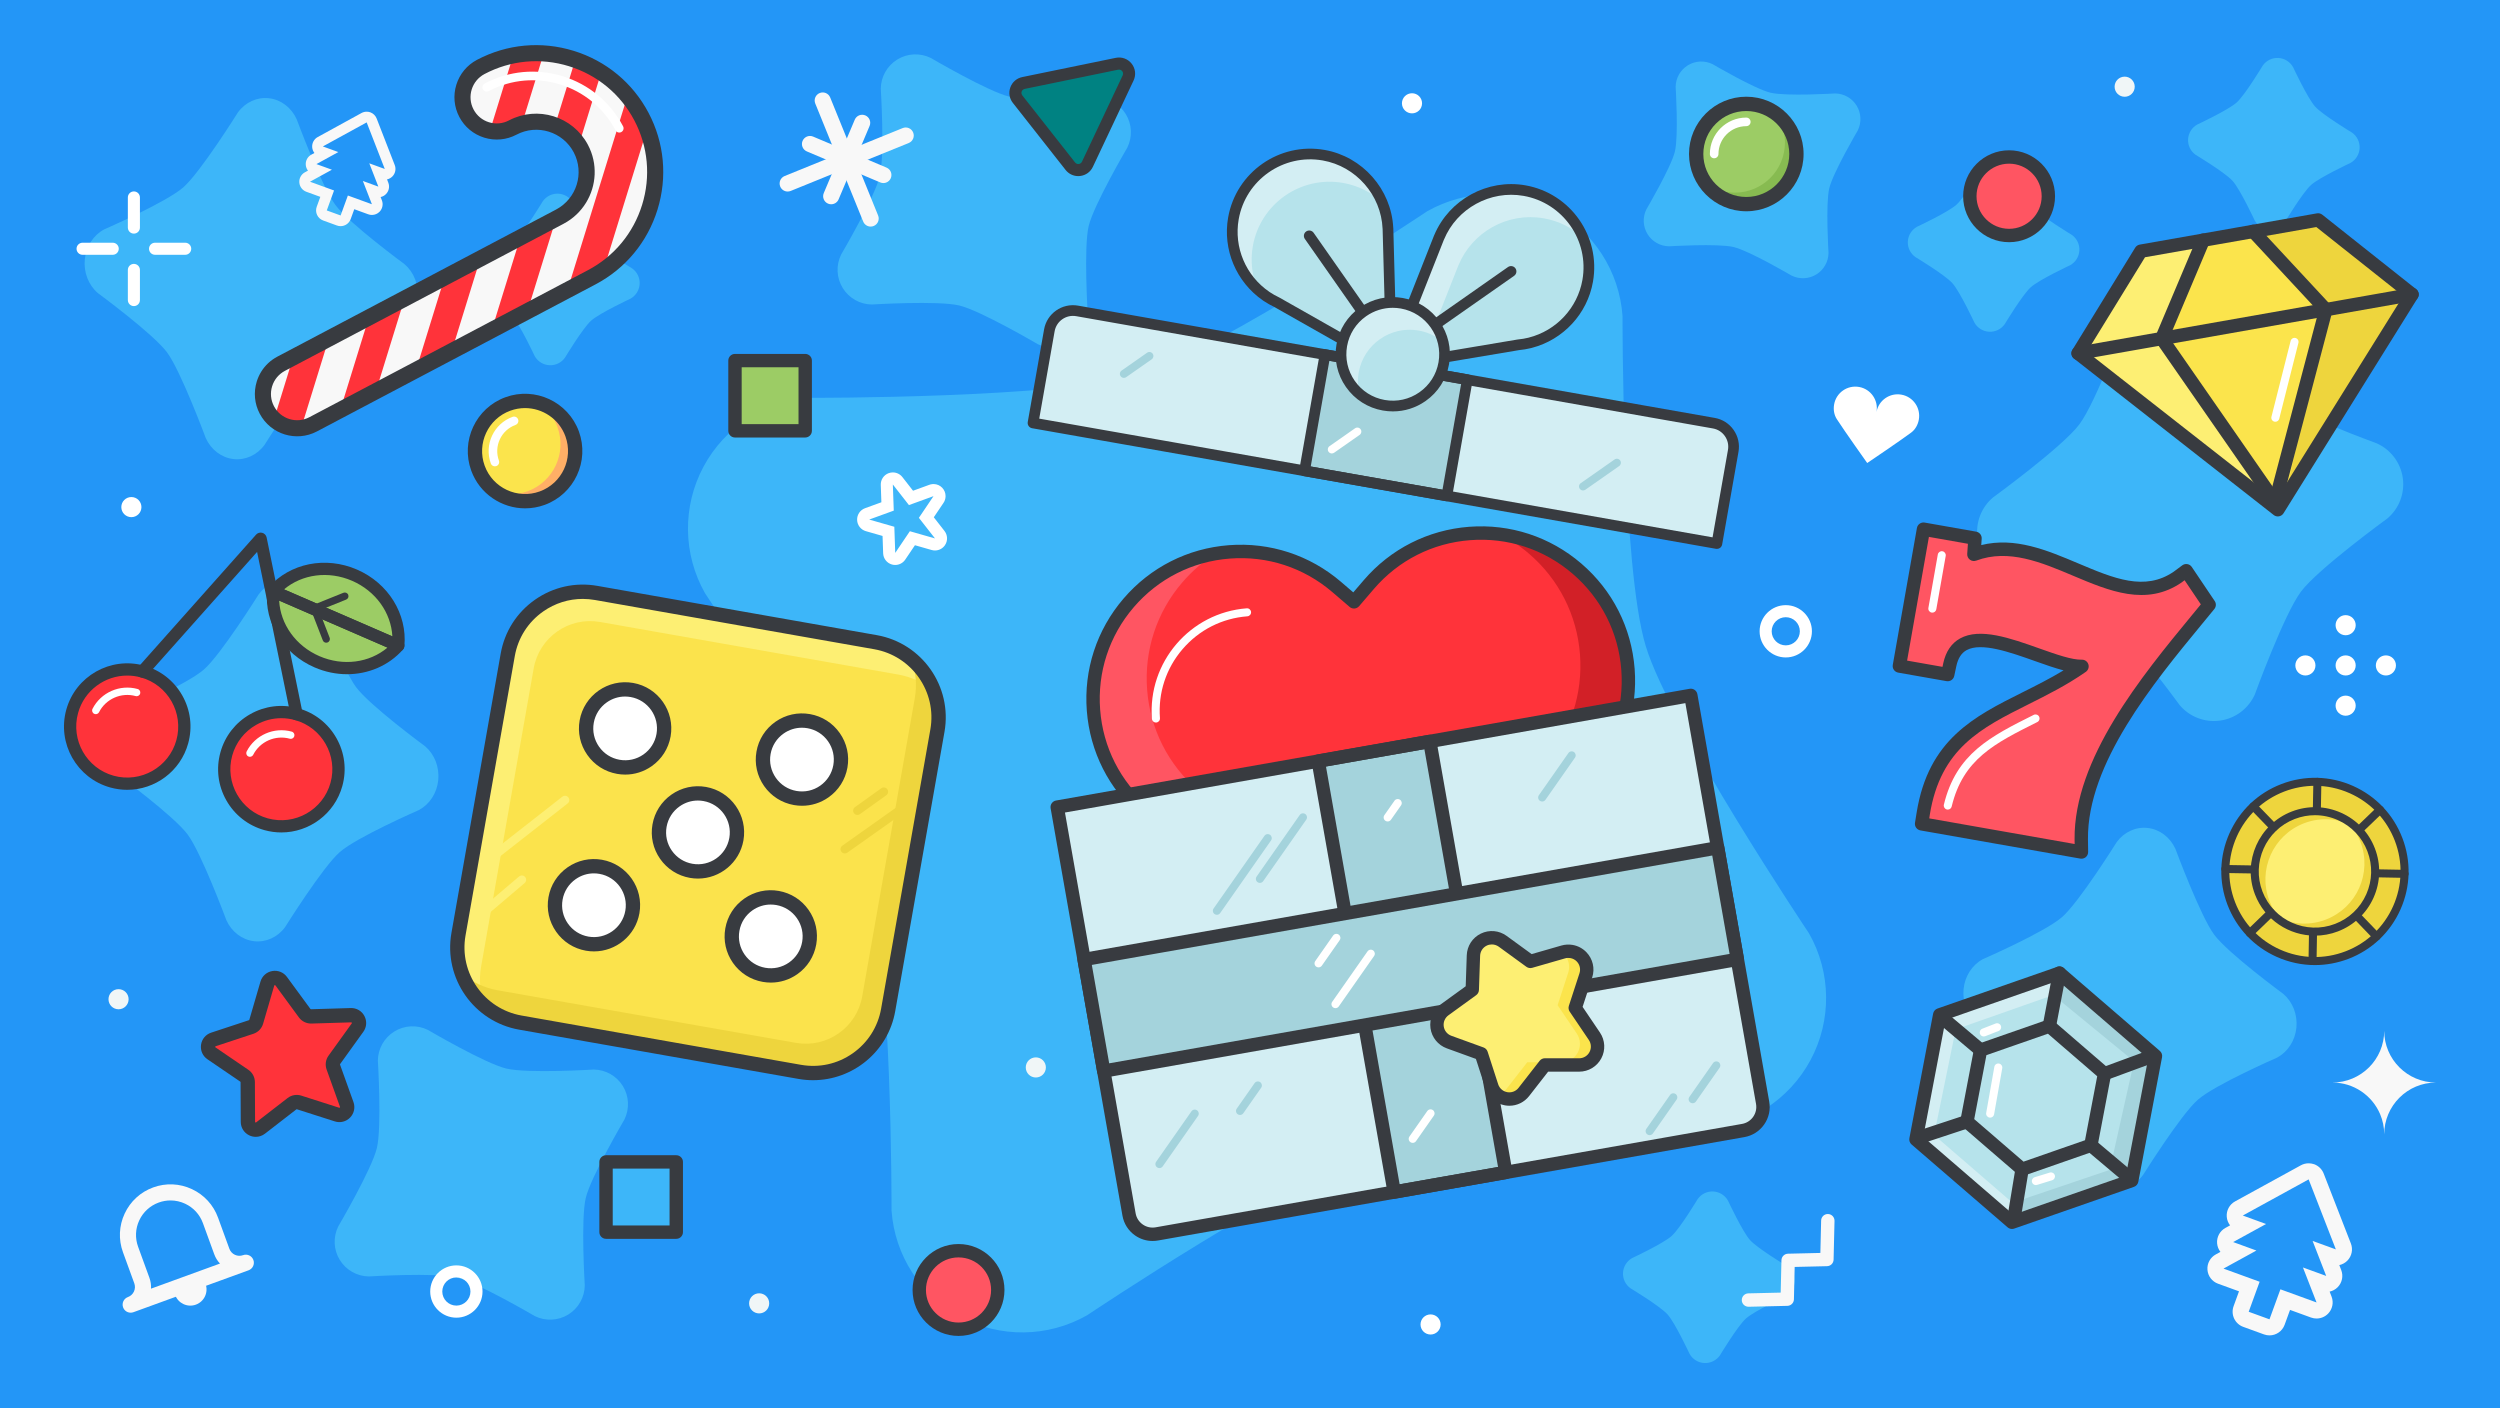 <?xml version="1.0" encoding="utf-8"?>
<!-- Generator: Adobe Illustrator 26.0.1, SVG Export Plug-In . SVG Version: 6.00 Build 0)  -->
<svg version="1.1" id="Slots_LP_Top_10_Christmas_Slots_Collection"
	 xmlns="http://www.w3.org/2000/svg" xmlns:xlink="http://www.w3.org/1999/xlink" x="0px" y="0px" width="245px" height="138px"
	 viewBox="0 0 245 138" style="enable-background:new 0 0 245 138;" xml:space="preserve">
<style type="text/css">
	.st0{fill:#2396F7;}
	.st1{fill:#3DB6F9;}
	.st2{fill:#F8F8F8;}
	.st3{clip-path:url(#SVGID_00000031194610651437434790000006799554342673801631_);}
	.st4{fill:#FF333A;}
	.st5{fill:#383B40;}
	.st6{fill:#FFFFFF;}
	.st7{fill:#008282;}
	.st8{fill:#F0F6F7;}
	.st9{fill:#FBE44C;}
	.st10{fill:#FFAF66;}
	.st11{fill:#FDEF73;}
	.st12{fill:#EED53D;}
	.st13{fill:#B6E3EB;}
	.st14{fill:#A4D3DC;}
	.st15{fill:#D3EEF3;}
	.st16{fill:none;stroke:#A4D3DC;stroke-width:5;stroke-linecap:round;stroke-linejoin:round;stroke-miterlimit:10;}
	.st17{fill:#FF5562;}
	.st18{fill:#9CCC65;}
	.st19{fill:#D22027;}
	.st20{fill:#FBE34C;}
	.st21{fill:#87BB51;}
</style>
<g>
	<rect class="st0" width="245" height="138"/>
</g>
<g>
	<g>
		<g>
			<g>
				<g>
					<g>
						<g>
							<g>
								<g>
									<path class="st1" d="M94.116,129.052L94.116,129.052c-3.89-2.085-6.437-6.021-6.746-10.423c0,0,0.074-24.563-2.268-32.316
										C82.76,78.56,69.098,58.146,69.098,58.146c-2.18-3.837-2.238-8.525-0.153-12.414s6.02-6.437,10.423-6.746
										c0,0,24.563,0.074,32.316-2.269c7.753-2.342,28.166-16.004,28.166-16.004c3.837-2.18,8.525-2.238,12.414-0.153
										c3.89,2.085,6.437,6.02,6.746,10.423c0,0-0.074,24.563,2.269,32.316c2.342,7.753,16.004,28.167,16.004,28.167
										c2.18,3.837,2.238,8.525,0.153,12.414s-6.021,6.437-10.423,6.746c0,0-24.563-0.074-32.316,2.269
										c-7.753,2.342-28.167,16.004-28.167,16.004C102.694,131.079,98.006,131.136,94.116,129.052z"/>
								</g>
							</g>
						</g>
					</g>
					<g>
						<g>
							<g>
								<g>
									<path class="st1" d="M217.575,70.617L217.575,70.617c-1.494,0.211-2.992-0.36-3.966-1.512c0,0-4.941-6.791-7.154-8.456
										c-2.212-1.666-10.104-4.537-10.104-4.537c-1.377-0.618-2.339-1.899-2.55-3.394s0.36-2.992,1.512-3.966
										c0,0,6.791-4.941,8.456-7.154c1.665-2.212,4.537-10.104,4.537-10.104c0.618-1.376,1.899-2.339,3.394-2.55
										c1.494-0.211,2.992,0.36,3.966,1.512c0,0,4.941,6.791,7.154,8.456c2.212,1.666,10.104,4.537,10.104,4.537
										c1.376,0.618,2.339,1.899,2.55,3.394c0.211,1.494-0.36,2.992-1.512,3.966c0,0-6.791,4.941-8.456,7.154
										c-1.665,2.212-4.537,10.104-4.537,10.104C220.35,69.443,219.069,70.406,217.575,70.617z"/>
								</g>
							</g>
						</g>
					</g>
					<g>
						<g>
							<g>
								<g>
									<path class="st1" d="M82.584,28.222L82.584,28.222c-0.611-0.995-0.668-2.233-0.152-3.28c0,0,3.29-5.602,3.788-7.686
										c0.498-2.084,0.097-8.568,0.097-8.568c0.013-1.167,0.625-2.246,1.619-2.857s2.233-0.669,3.28-0.152
										c0,0,5.603,3.29,7.686,3.788c2.084,0.498,8.568,0.097,8.568,0.097c1.167,0.013,2.246,0.625,2.857,1.619
										s0.668,2.233,0.152,3.28c0,0-3.29,5.603-3.788,7.686c-0.498,2.084-0.097,8.568-0.097,8.568
										c-0.013,1.167-0.625,2.246-1.619,2.857c-0.995,0.611-2.233,0.668-3.28,0.152c0,0-5.603-3.29-7.686-3.788
										c-2.084-0.498-8.568-0.097-8.568-0.097C84.274,29.829,83.195,29.217,82.584,28.222z"/>
								</g>
							</g>
						</g>
					</g>
					<g>
						<g>
							<g>
								<g>
									<path class="st1" d="M161.457,22.942L161.457,22.942c-0.451-0.735-0.494-1.65-0.113-2.423c0,0,2.431-4.139,2.798-5.678
										c0.368-1.539,0.072-6.33,0.072-6.33c0.01-0.862,0.461-1.659,1.196-2.111c0.735-0.451,1.65-0.494,2.423-0.113
										c0,0,4.139,2.431,5.678,2.799c1.539,0.368,6.33,0.072,6.33,0.072c0.862,0.01,1.659,0.461,2.111,1.196
										s0.494,1.65,0.113,2.423c0,0-2.431,4.139-2.798,5.678c-0.368,1.539-0.072,6.33-0.072,6.33
										c-0.01,0.862-0.461,1.659-1.196,2.111c-0.735,0.451-1.65,0.494-2.423,0.113c0,0-4.139-2.431-5.678-2.799
										c-1.539-0.368-6.33-0.072-6.33-0.072C162.706,24.129,161.909,23.677,161.457,22.942z"/>
								</g>
							</g>
						</g>
					</g>
					<g>
						<g>
							<g>
								<g>
									<path class="st1" d="M33.298,123.473L33.298,123.473c-0.611-0.995-0.668-2.233-0.152-3.28c0,0,3.29-5.602,3.788-7.686
										c0.498-2.084,0.097-8.568,0.097-8.568c0.013-1.167,0.625-2.246,1.619-2.857c0.995-0.611,2.233-0.669,3.28-0.152
										c0,0,5.603,3.29,7.686,3.788c2.084,0.498,8.568,0.097,8.568,0.097c1.167,0.013,2.246,0.625,2.857,1.619
										c0.611,0.995,0.668,2.233,0.152,3.28c0,0-3.29,5.603-3.788,7.686c-0.498,2.084-0.097,8.568-0.097,8.568
										c-0.013,1.167-0.625,2.246-1.619,2.857s-2.233,0.668-3.28,0.152c0,0-5.603-3.29-7.686-3.788
										c-2.084-0.498-8.568-0.097-8.568-0.097C34.988,125.079,33.909,124.467,33.298,123.473z"/>
								</g>
							</g>
						</g>
					</g>
					<g>
						<g>
							<g>
								<g>
									<path class="st1" d="M186.968,23.666L186.968,23.666c0.032-0.603,0.37-1.147,0.897-1.442c0,0,3.044-1.421,3.867-2.162
										c0.823-0.741,2.554-3.62,2.554-3.62c0.348-0.493,0.925-0.773,1.527-0.742s1.147,0.37,1.442,0.897
										c0,0,1.421,3.044,2.162,3.867c0.741,0.823,3.62,2.554,3.62,2.554c0.493,0.348,0.773,0.925,0.742,1.527
										s-0.37,1.147-0.897,1.442c0,0-3.044,1.421-3.867,2.162c-0.823,0.741-2.554,3.62-2.554,3.62
										c-0.348,0.493-0.925,0.773-1.527,0.742c-0.603-0.032-1.147-0.37-1.442-0.897c0,0-1.421-3.044-2.162-3.867
										c-0.741-0.823-3.62-2.554-3.62-2.554C187.217,24.845,186.937,24.269,186.968,23.666z"/>
								</g>
							</g>
						</g>
					</g>
					<g>
						<g>
							<g>
								<g>
									<path class="st1" d="M214.432,13.646L214.432,13.646c0.032-0.603,0.37-1.147,0.897-1.442c0,0,3.044-1.421,3.867-2.162
										c0.823-0.741,2.554-3.62,2.554-3.62c0.348-0.493,0.925-0.773,1.527-0.742c0.603,0.032,1.147,0.37,1.442,0.897
										c0,0,1.421,3.044,2.162,3.867c0.741,0.823,3.62,2.554,3.62,2.554c0.493,0.348,0.773,0.925,0.742,1.527
										c-0.032,0.603-0.37,1.147-0.897,1.442c0,0-3.044,1.421-3.867,2.162c-0.823,0.741-2.554,3.62-2.554,3.62
										c-0.348,0.493-0.925,0.773-1.527,0.742c-0.603-0.032-1.147-0.37-1.442-0.897c0,0-1.421-3.044-2.162-3.867
										c-0.741-0.823-3.62-2.554-3.62-2.554C214.681,14.826,214.401,14.249,214.432,13.646z"/>
								</g>
							</g>
						</g>
					</g>
					<g>
						<g>
							<g>
								<g>
									<path class="st1" d="M159.055,124.731L159.055,124.731c0.032-0.603,0.37-1.147,0.897-1.442c0,0,3.044-1.421,3.867-2.162
										c0.823-0.741,2.554-3.62,2.554-3.62c0.348-0.493,0.925-0.773,1.527-0.742c0.603,0.032,1.147,0.37,1.442,0.897
										c0,0,1.421,3.044,2.162,3.867c0.741,0.823,3.62,2.554,3.62,2.554c0.493,0.348,0.773,0.925,0.742,1.527
										c-0.032,0.603-0.37,1.147-0.897,1.442c0,0-3.044,1.421-3.867,2.162c-0.823,0.741-2.554,3.62-2.554,3.62
										c-0.348,0.493-0.925,0.773-1.527,0.742c-0.603-0.032-1.147-0.37-1.442-0.897c0,0-1.421-3.044-2.162-3.867
										c-0.741-0.823-3.62-2.554-3.62-2.554C159.304,125.91,159.023,125.333,159.055,124.731z"/>
								</g>
							</g>
						</g>
					</g>
					<g>
						<g>
							<g>
								<g>
									<path class="st1" d="M45.875,26.947L45.875,26.947c0.032-0.603,0.37-1.147,0.897-1.442c0,0,3.044-1.421,3.867-2.162
										c0.823-0.741,2.554-3.62,2.554-3.62c0.348-0.493,0.925-0.773,1.527-0.742c0.603,0.032,1.147,0.37,1.442,0.897
										c0,0,1.421,3.044,2.162,3.867c0.741,0.823,3.62,2.554,3.62,2.554c0.493,0.348,0.773,0.925,0.742,1.527
										c-0.032,0.603-0.37,1.147-0.897,1.442c0,0-3.044,1.421-3.867,2.162c-0.823,0.741-2.554,3.62-2.554,3.62
										c-0.348,0.493-0.925,0.773-1.527,0.742c-0.603-0.032-1.147-0.37-1.442-0.897c0,0-1.421-3.044-2.162-3.867
										c-0.741-0.823-3.62-2.554-3.62-2.554C46.123,28.126,45.843,27.549,45.875,26.947z"/>
								</g>
							</g>
						</g>
					</g>
					<g>
						<g>
							<g>
								<g>
									<path class="st1" d="M28.385,56.878L28.385,56.878c1.169,0.136,2.193,0.912,2.71,2.057c0,0,2.443,6.583,3.798,8.404
										c1.355,1.821,6.774,5.802,6.774,5.802c0.923,0.79,1.407,2.039,1.282,3.307c-0.125,1.268-0.842,2.377-1.898,2.938
										c0,0-6.073,2.648-7.753,4.118c-1.68,1.469-5.352,7.344-5.352,7.344c-0.729,1-1.881,1.525-3.05,1.39
										c-1.169-0.136-2.193-0.912-2.71-2.057c0,0-2.443-6.583-3.798-8.404c-1.355-1.821-6.774-5.802-6.774-5.802
										c-0.923-0.79-1.407-2.039-1.282-3.307c0.125-1.268,0.842-2.377,1.898-2.938c0,0,6.073-2.648,7.753-4.118
										c1.68-1.469,5.352-7.344,5.352-7.344C26.064,57.267,27.216,56.742,28.385,56.878z"/>
								</g>
							</g>
						</g>
					</g>
					<g>
						<g>
							<g>
								<g>
									<path class="st1" d="M26.364,9.628L26.364,9.628c1.169,0.136,2.193,0.912,2.71,2.057c0,0,2.443,6.583,3.798,8.404
										c1.355,1.821,6.774,5.802,6.774,5.802c0.923,0.79,1.407,2.039,1.282,3.307c-0.125,1.268-0.842,2.377-1.898,2.938
										c0,0-6.073,2.648-7.753,4.118c-1.68,1.469-5.352,7.344-5.352,7.344c-0.729,1-1.881,1.525-3.05,1.39
										c-1.169-0.136-2.193-0.912-2.71-2.057c0,0-2.443-6.583-3.798-8.404c-1.355-1.821-6.774-5.802-6.774-5.802
										c-0.923-0.79-1.407-2.039-1.282-3.307c0.125-1.268,0.842-2.377,1.898-2.938c0,0,6.073-2.648,7.753-4.118
										c1.68-1.469,5.352-7.344,5.352-7.344C24.042,10.017,25.194,9.493,26.364,9.628z"/>
								</g>
							</g>
						</g>
					</g>
					<g>
						<g>
							<g>
								<g>
									<path class="st1" d="M210.484,81.141L210.484,81.141c1.169,0.136,2.193,0.912,2.71,2.057c0,0,2.443,6.583,3.798,8.404
										c1.355,1.821,6.774,5.802,6.774,5.802c0.923,0.79,1.407,2.039,1.282,3.307c-0.125,1.268-0.842,2.377-1.898,2.938
										c0,0-6.073,2.648-7.753,4.118c-1.68,1.469-5.352,7.344-5.352,7.344c-0.729,1-1.881,1.525-3.05,1.39
										s-2.193-0.912-2.71-2.057c0,0-2.443-6.583-3.798-8.404c-1.355-1.821-6.774-5.802-6.774-5.802
										c-0.923-0.79-1.407-2.039-1.282-3.307c0.125-1.268,0.842-2.377,1.898-2.938c0,0,6.073-2.648,7.753-4.118
										c1.68-1.469,5.352-7.344,5.352-7.344C208.163,81.53,209.315,81.005,210.484,81.141z"/>
								</g>
							</g>
						</g>
					</g>
				</g>
				<g>
					<g>
						<g>
							<g>
								<g>
									<path class="st2" d="M26.154,40.181c-0.865-1.64-0.238-3.671,1.402-4.536L54.86,21.233
										c2.408-1.271,3.333-4.264,2.062-6.673c-1.271-2.408-4.264-3.333-6.673-2.062c-1.64,0.865-3.671,0.238-4.536-1.402
										c-0.865-1.64-0.238-3.671,1.402-4.536c5.683-2.999,12.746-0.817,15.746,4.866s0.817,12.746-4.866,15.746L30.69,41.583
										C29.051,42.448,27.02,41.821,26.154,40.181z"/>
								</g>
							</g>
						</g>
					</g>
					<g>
						<defs>
							<path id="SVGID_1_" d="M26.154,40.181c-0.865-1.64-0.238-3.671,1.402-4.536L54.86,21.233
								c2.408-1.271,3.333-4.264,2.062-6.673c-1.271-2.408-4.264-3.333-6.673-2.062c-1.64,0.865-3.671,0.238-4.536-1.402
								c-0.865-1.64-0.238-3.671,1.402-4.536c5.683-2.999,12.746-0.817,15.746,4.866s0.817,12.746-4.866,15.746L30.69,41.583
								C29.051,42.448,27.02,41.821,26.154,40.181z"/>
						</defs>
						<clipPath id="SVGID_00000066474465147706960560000002256933392852380290_">
							<use xlink:href="#SVGID_1_"  style="overflow:visible;"/>
						</clipPath>
						<g style="clip-path:url(#SVGID_00000066474465147706960560000002256933392852380290_);">
							<g>
								<g>
									<polygon class="st4" points="63.205,29.872 57.098,33.096 70.112,-9.013 67.439,-9.839 53.599,34.942 49.675,37.014 
										62.689,-5.095 60.016,-5.921 46.176,38.86 42.252,40.932 55.266,-1.177 52.593,-2.003 38.753,42.778 34.829,44.85 
										47.843,2.741 45.17,1.915 31.331,46.696 27.406,48.768 40.42,6.659 37.747,5.833 23.908,50.614 20.545,52.389 
										27.422,65.418 70.082,42.901 									"/>
								</g>
							</g>
						</g>
					</g>
					<g>
						<g>
							<g>
								<g>
									<path class="st5" d="M25.596,36.431c0.384-0.622,0.928-1.134,1.592-1.484l27.304-14.411
										c2.024-1.069,2.801-3.584,1.733-5.607c-1.068-2.024-3.584-2.801-5.607-1.733c-0.979,0.517-2.101,0.621-3.159,0.295
										c-1.058-0.327-1.926-1.046-2.443-2.026c-0.517-0.979-0.622-2.101-0.295-3.16c0.328-1.057,1.047-1.925,2.026-2.442
										c2.935-1.549,6.301-1.861,9.48-0.879c3.179,0.982,5.782,3.14,7.331,6.074c1.549,2.935,1.861,6.301,0.879,9.48
										c-0.983,3.178-3.139,5.782-6.074,7.331L31.059,42.28c-2.022,1.067-4.535,0.291-5.602-1.731
										c-0.517-0.979-0.622-2.101-0.295-3.16C25.267,37.048,25.414,36.727,25.596,36.431z M57.424,19.878
										c-0.518,0.841-1.261,1.558-2.196,2.052L27.924,36.342c-0.607,0.321-1.053,0.858-1.255,1.513
										c-0.203,0.655-0.138,1.351,0.182,1.957c0.32,0.607,0.858,1.052,1.513,1.255c0.655,0.203,1.351,0.138,1.957-0.182
										l27.304-14.412c2.562-1.353,4.445-3.626,5.303-6.402c0.858-2.776,0.586-5.716-0.767-8.278
										c-1.352-2.562-3.626-4.445-6.402-5.304c-2.776-0.858-5.716-0.586-8.278,0.767c-1.252,0.662-1.734,2.218-1.073,3.471
										c0.32,0.607,0.858,1.053,1.513,1.255c0.656,0.203,1.351,0.138,1.957-0.182c2.793-1.474,6.265-0.401,7.739,2.392
										C58.6,16.049,58.454,18.208,57.424,19.878z"/>
								</g>
							</g>
						</g>
					</g>
					<g>
						<g>
							<g>
								<path class="st6" d="M47.34,8.336c0.038-0.062,0.093-0.114,0.161-0.151c2.371-1.251,5.087-1.504,7.648-0.713
									c2.561,0.792,4.661,2.533,5.912,4.904c0.109,0.205,0.03,0.458-0.175,0.567c-0.205,0.108-0.459,0.03-0.567-0.175
									c-2.367-4.485-7.941-6.207-12.426-3.84c-0.205,0.108-0.459,0.03-0.567-0.175C47.254,8.616,47.264,8.458,47.34,8.336z"/>
							</g>
						</g>
					</g>
				</g>
				<g>
					<g>
						<g>
							<g>
								<path class="st7" d="M104.893,16.289l-5.171-6.574c-0.455-0.579-0.142-1.434,0.579-1.582l9.159-1.884
									c0.799-0.164,1.443,0.654,1.095,1.392l-3.988,8.458C106.253,16.765,105.348,16.868,104.893,16.289z"/>
							</g>
						</g>
					</g>
					<g>
						<g>
							<g>
								<path class="st5" d="M105.668,17.259c-0.483,0-0.936-0.218-1.24-0.604l0,0l-5.171-6.574
									c-0.342-0.434-0.432-1.003-0.242-1.522c0.19-0.519,0.626-0.895,1.167-1.006l9.159-1.884c0.592-0.122,1.19,0.097,1.562,0.572
									c0.373,0.474,0.444,1.107,0.187,1.652l-3.989,8.458c-0.235,0.5-0.703,0.835-1.252,0.897
									C105.789,17.255,105.728,17.259,105.668,17.259z M105.358,15.923c0.124,0.158,0.294,0.157,0.359,0.15
									c0.066-0.008,0.23-0.045,0.315-0.226l3.989-8.458c0.095-0.201-0.002-0.358-0.047-0.416
									c-0.046-0.058-0.174-0.191-0.394-0.144l-9.159,1.884c-0.196,0.04-0.271,0.191-0.294,0.253
									c-0.023,0.063-0.063,0.226,0.061,0.384L105.358,15.923z"/>
							</g>
						</g>
					</g>
				</g>
				<g>
					<g>
						<g>
							<circle class="st6" cx="140.196" cy="129.798" r="0.986"/>
						</g>
					</g>
				</g>
				<g>
					<g>
						<g>
							<circle class="st6" cx="138.376" cy="10.124" r="0.986"/>
						</g>
					</g>
				</g>
				<g>
					<g>
						<g>
							<path class="st6" d="M175.005,64.43c-1.413,0-2.563-1.15-2.563-2.563c0-1.413,1.15-2.563,2.563-2.563
								c1.413,0,2.563,1.15,2.563,2.563C177.568,63.28,176.418,64.43,175.005,64.43z M175.005,60.486c-0.761,0-1.38,0.619-1.38,1.38
								c0,0.761,0.619,1.38,1.38,1.38c0.761,0,1.38-0.619,1.38-1.38C176.385,61.105,175.766,60.486,175.005,60.486z"/>
						</g>
					</g>
				</g>
				<g>
					<g>
						<g>
							<path class="st6" d="M44.724,129.133c-1.413,0-2.563-1.15-2.563-2.563c0-1.413,1.15-2.563,2.563-2.563
								c1.413,0,2.563,1.15,2.563,2.563C47.287,127.983,46.137,129.133,44.724,129.133z M44.724,125.189
								c-0.761,0-1.38,0.619-1.38,1.38c0,0.761,0.619,1.38,1.38,1.38s1.38-0.619,1.38-1.38
								C46.104,125.808,45.485,125.189,44.724,125.189z"/>
						</g>
					</g>
				</g>
				<g>
					<g>
						<g>
							<path class="st2" d="M226.247,115.581l2.667,6.86l-2.28-0.83l1.334,3.43l-2.28-0.83l1.334,3.43l-3.542-1.289l-1.071,2.941
								l-2.037-0.741l1.071-2.941l-3.541-1.289l3.226-1.77l-2.28-0.83l3.226-1.77l-2.28-0.83L226.247,115.581 M226.247,114.004
								c-0.262,0-0.524,0.065-0.759,0.194l-6.453,3.54c-0.543,0.298-0.861,0.886-0.814,1.503c0.024,0.314,0.14,0.606,0.326,0.845
								l-0.458,0.251c-0.543,0.298-0.861,0.886-0.814,1.503c0.024,0.314,0.14,0.606,0.326,0.845l-0.458,0.251
								c-0.543,0.298-0.861,0.886-0.814,1.503c0.047,0.617,0.451,1.15,1.033,1.362l2.059,0.749l-0.531,1.459
								c-0.143,0.393-0.124,0.827,0.053,1.206c0.177,0.379,0.497,0.673,0.89,0.816l2.037,0.741c0.178,0.065,0.36,0.096,0.539,0.096
								c0.644,0,1.249-0.398,1.483-1.038l0.531-1.459l2.059,0.749c0.176,0.064,0.358,0.095,0.539,0.095
								c0.417,0,0.826-0.166,1.128-0.474c0.433-0.443,0.567-1.098,0.343-1.675l-0.189-0.487c0.296-0.064,0.573-0.213,0.793-0.438
								c0.433-0.443,0.567-1.098,0.343-1.675l-0.189-0.487c0.296-0.064,0.573-0.213,0.793-0.438
								c0.433-0.443,0.567-1.098,0.343-1.675l-2.667-6.86c-0.165-0.423-0.504-0.755-0.931-0.911
								C226.612,114.035,226.429,114.004,226.247,114.004L226.247,114.004z"/>
						</g>
					</g>
				</g>
				<g>
					<g>
						<g>
							<g>
								<path class="st2" d="M20.144,125.821c0.3,0.824-0.125,1.734-0.949,2.034s-1.734-0.125-2.034-0.949"/>
							</g>
						</g>
					</g>
					<g>
						<g>
							<g>
								<path class="st2" d="M12.805,128.643c-0.322,0-0.625-0.199-0.741-0.52c-0.149-0.409,0.062-0.862,0.471-1.011
									c0.263-0.096,0.473-0.288,0.592-0.542c0.118-0.253,0.131-0.538,0.035-0.801l-1.11-3.05c-0.453-1.244-0.394-2.59,0.166-3.79
									c0.56-1.2,1.553-2.111,2.797-2.563c1.245-0.453,2.59-0.394,3.791,0.166c1.2,0.559,2.11,1.553,2.563,2.797l1.11,3.049l0,0
									c0.096,0.263,0.288,0.473,0.542,0.592c0.254,0.118,0.538,0.13,0.801,0.035v0c0.41-0.149,0.862,0.062,1.011,0.472
									c0.149,0.409-0.062,0.862-0.471,1.011v0l-11.287,4.108l0,0v0C12.985,128.627,12.894,128.643,12.805,128.643z
									 M16.712,117.643c-0.39,0-0.781,0.069-1.158,0.206c-0.848,0.309-1.526,0.929-1.907,1.748
									c-0.381,0.818-0.422,1.736-0.113,2.584l1.11,3.049c0.125,0.344,0.177,0.704,0.155,1.059l6.759-2.46
									c-0.245-0.258-0.437-0.567-0.562-0.911l-1.11-3.049c-0.309-0.848-0.929-1.526-1.748-1.907
									C17.684,117.75,17.199,117.643,16.712,117.643z"/>
							</g>
						</g>
					</g>
				</g>
				<g>
					<g>
						<g>
							<g>
								<path class="st2" d="M81.456,20.018c-0.102,0-0.206-0.02-0.307-0.062c-0.401-0.169-0.589-0.632-0.42-1.034l3.038-7.193
									c0.17-0.401,0.633-0.59,1.034-0.42c0.401,0.169,0.589,0.632,0.42,1.034l-3.038,7.193
									C82.056,19.837,81.764,20.018,81.456,20.018z"/>
							</g>
						</g>
					</g>
					<g>
						<g>
							<g>
								<path class="st2" d="M86.572,17.94c-0.102,0-0.206-0.02-0.307-0.062l-7.193-3.038c-0.401-0.169-0.589-0.632-0.42-1.034
									c0.17-0.401,0.633-0.589,1.034-0.42l7.193,3.038c0.401,0.169,0.589,0.632,0.42,1.034
									C87.172,17.759,86.88,17.94,86.572,17.94z"/>
							</g>
						</g>
					</g>
					<g>
						<g>
							<g>
								<path class="st2" d="M77.192,18.77c-0.312,0-0.607-0.186-0.731-0.492c-0.164-0.404,0.03-0.864,0.434-1.028l11.568-4.698
									c0.405-0.165,0.864,0.03,1.028,0.434c0.164,0.404-0.03,0.864-0.434,1.028l-11.568,4.698
									C77.391,18.751,77.291,18.77,77.192,18.77z"/>
							</g>
						</g>
					</g>
					<g>
						<g>
							<g>
								<path class="st2" d="M85.325,22.205c-0.312,0-0.607-0.186-0.731-0.492l-4.698-11.568c-0.164-0.404,0.03-0.864,0.434-1.028
									c0.405-0.165,0.864,0.031,1.028,0.434l4.698,11.568c0.164,0.404-0.03,0.864-0.434,1.028
									C85.524,22.186,85.424,22.205,85.325,22.205z"/>
							</g>
						</g>
					</g>
				</g>
				<g>
					<g>
						<g>
							<g>
								<path class="st6" d="M13.121,22.895c-0.327,0-0.592-0.265-0.592-0.592V19.35c0-0.327,0.265-0.592,0.592-0.592
									c0.327,0,0.592,0.265,0.592,0.592v2.954C13.713,22.63,13.448,22.895,13.121,22.895z"/>
							</g>
						</g>
					</g>
					<g>
						<g>
							<g>
								<path class="st6" d="M13.121,29.998c-0.327,0-0.592-0.265-0.592-0.592v-2.954c0-0.327,0.265-0.592,0.592-0.592
									c0.327,0,0.592,0.265,0.592,0.592v2.954C13.713,29.733,13.448,29.998,13.121,29.998z"/>
							</g>
						</g>
					</g>
					<g>
						<g>
							<g>
								<path class="st6" d="M18.149,24.97h-2.954c-0.327,0-0.592-0.265-0.592-0.592c0-0.327,0.265-0.592,0.592-0.592h2.954
									c0.327,0,0.592,0.265,0.592,0.592C18.741,24.705,18.476,24.97,18.149,24.97z"/>
							</g>
						</g>
					</g>
					<g>
						<g>
							<g>
								<path class="st6" d="M11.046,24.97H8.093c-0.327,0-0.592-0.265-0.592-0.592c0-0.327,0.265-0.592,0.592-0.592h2.954
									c0.327,0,0.592,0.265,0.592,0.592C11.638,24.705,11.373,24.97,11.046,24.97z"/>
							</g>
						</g>
					</g>
				</g>
				<g>
					<g>
						<g>
							<g>
								<circle class="st6" cx="229.873" cy="65.213" r="0.986"/>
							</g>
						</g>
					</g>
					<g>
						<g>
							<g>
								<circle class="st6" cx="229.873" cy="69.156" r="0.986"/>
							</g>
						</g>
					</g>
					<g>
						<g>
							<g>
								<circle class="st6" cx="229.873" cy="61.269" r="0.986"/>
							</g>
						</g>
					</g>
					<g>
						<g>
							<g>
								<circle class="st6" cx="225.929" cy="65.213" r="0.986"/>
							</g>
						</g>
					</g>
					<g>
						<g>
							<g>
								<circle class="st6" cx="233.817" cy="65.213" r="0.986"/>
							</g>
						</g>
					</g>
				</g>
				<g>
					<g>
						<g>
							<path class="st6" d="M87.498,47.48l1.578,2.019l2.408-0.876l-1.433,2.124l1.578,2.019l-2.463-0.706l-1.433,2.124
								l-0.089-2.561l-2.463-0.706l2.408-0.876L87.498,47.48 M91.483,48.623h0.002 M87.498,46.297c-0.135,0-0.272,0.023-0.404,0.071
								c-0.482,0.175-0.796,0.641-0.778,1.153l0.059,1.702l-1.6,0.582c-0.482,0.175-0.796,0.641-0.778,1.153
								c0.018,0.512,0.364,0.955,0.856,1.096l1.637,0.469l0.059,1.702c0.018,0.512,0.364,0.955,0.856,1.096
								c0.108,0.031,0.218,0.046,0.326,0.046c0.386,0,0.757-0.19,0.981-0.522l0.952-1.412l1.637,0.469
								c0.108,0.031,0.218,0.046,0.326,0.046c0.386,0,0.757-0.19,0.981-0.522c0.287-0.425,0.267-0.986-0.049-1.39l-1.048-1.342
								l0.931-1.38c0.141-0.195,0.224-0.434,0.224-0.693c0-0.643-0.511-1.166-1.15-1.183c-0.011,0-0.023,0-0.034,0
								c-0.038,0-0.077,0.002-0.115,0.006c-0.11,0.011-0.216,0.036-0.315,0.075l-1.574,0.573l-1.048-1.342
								C88.201,46.459,87.855,46.297,87.498,46.297L87.498,46.297z"/>
						</g>
					</g>
				</g>
				<g>
					<g>
						<g>
							<path class="st6" d="M183.896,40.375c0.208-1.146-0.552-2.244-1.698-2.452c-1.146-0.208-2.244,0.552-2.452,1.698
								c-0.094,0.519-0.005,1.037,0.258,1.448c0.706,1.103,2.983,4.307,2.983,4.307s3.258-2.198,4.307-2.982
								c0.392-0.292,0.657-0.746,0.751-1.265c0.208-1.146-0.552-2.244-1.698-2.452C185.202,38.469,184.105,39.229,183.896,40.375z"
								/>
						</g>
					</g>
				</g>
				<g>
					<g>
						<g>
							<circle class="st6" cx="12.875" cy="49.696" r="0.986"/>
						</g>
					</g>
				</g>
				<g>
					<g>
						<g>
							<circle class="st8" cx="74.397" cy="127.729" r="0.986"/>
						</g>
					</g>
				</g>
				<g>
					<g>
						<g>
							<circle class="st8" cx="208.217" cy="8.497" r="0.986"/>
						</g>
					</g>
				</g>
				<g>
					<g>
						<g>
							<circle class="st8" cx="11.618" cy="97.924" r="0.986"/>
						</g>
					</g>
				</g>
				<g>
					<g>
						<g>
							<circle class="st8" cx="101.511" cy="104.609" r="0.986"/>
						</g>
					</g>
				</g>
				<g>
					<g>
						<g>
							<path class="st2" d="M228.573,106.089c2.805,0,5.079-2.274,5.079-5.079c0,1.402,0.568,2.672,1.488,3.591
								c0.919,0.919,2.189,1.488,3.591,1.488c-1.402,0-2.672,0.568-3.591,1.488s-1.488,2.189-1.488,3.591
								c0-0.701-0.142-1.369-0.399-1.977C232.481,107.368,230.676,106.089,228.573,106.089z"/>
						</g>
					</g>
				</g>
			</g>
		</g>
	</g>
	<g>
		<g>
			<g>
				<g>
					<g>
						<circle class="st9" cx="51.456" cy="44.203" r="4.912"/>
					</g>
				</g>
			</g>
			<g>
				<g>
					<g>
						<path class="st10" d="M52.784,39.474c0.821,0.559,1.482,1.371,1.847,2.377c0.928,2.549-0.387,5.368-2.936,6.296
							c-1.005,0.366-2.052,0.382-3.008,0.112c1.262,0.86,2.904,1.122,4.449,0.56c2.549-0.928,3.864-3.747,2.936-6.296
							C55.51,40.978,54.253,39.888,52.784,39.474z"/>
					</g>
				</g>
			</g>
			<g>
				<g>
					<g>
						<path class="st6" d="M48.498,45.701c-0.172,0-0.334-0.106-0.396-0.277c-0.673-1.849,0.284-3.901,2.133-4.574
							c0.217-0.079,0.46,0.033,0.54,0.252c0.08,0.219-0.033,0.46-0.252,0.54c-1.413,0.514-2.144,2.082-1.63,3.495
							c0.08,0.219-0.033,0.46-0.252,0.54C48.595,45.692,48.546,45.701,48.498,45.701z"/>
					</g>
				</g>
			</g>
			<g>
				<g>
					<g>
						<path class="st5" d="M51.462,49.818c-2.294,0-4.452-1.417-5.281-3.694c-1.059-2.909,0.447-6.137,3.355-7.196
							c2.908-1.059,6.137,0.446,7.196,3.355l0,0c1.059,2.909-0.447,6.137-3.355,7.196C52.745,49.708,52.098,49.818,51.462,49.818z
							 M51.451,39.992c-0.477,0-0.962,0.082-1.436,0.254c-2.182,0.794-3.311,3.215-2.517,5.397c0.794,2.181,3.215,3.31,5.397,2.517
							c2.182-0.794,3.311-3.215,2.517-5.397C54.791,41.055,53.172,39.992,51.451,39.992z"/>
					</g>
				</g>
			</g>
		</g>
	</g>
	<g>
		<g>
			<g>
				<path class="st2" d="M35.934,11.995l1.774,4.563l-1.517-0.552l0.887,2.281l-1.517-0.552l0.887,2.282l-2.356-0.857l-0.712,1.956
					l-1.355-0.493l0.712-1.957l-2.356-0.857l2.146-1.177l-1.517-0.552l2.146-1.177l-1.517-0.552L35.934,11.995 M35.934,10.946
					c-0.175,0-0.348,0.044-0.505,0.129l-4.292,2.355c-0.361,0.198-0.573,0.589-0.542,1c0.016,0.209,0.093,0.403,0.217,0.562
					l-0.305,0.167c-0.361,0.198-0.573,0.589-0.542,1c0.016,0.209,0.093,0.403,0.217,0.562l-0.305,0.167
					c-0.361,0.198-0.573,0.589-0.542,1c0.031,0.411,0.3,0.765,0.687,0.906l1.37,0.498l-0.353,0.97
					c-0.095,0.262-0.083,0.55,0.035,0.802c0.118,0.252,0.331,0.447,0.592,0.543l1.355,0.493c0.118,0.043,0.24,0.064,0.359,0.064
					c0.429,0,0.831-0.265,0.986-0.691l0.353-0.97l1.37,0.499c0.117,0.043,0.238,0.063,0.359,0.063c0.277,0,0.549-0.11,0.75-0.316
					c0.288-0.294,0.377-0.73,0.228-1.114l-0.126-0.324c0.197-0.043,0.381-0.142,0.527-0.292c0.288-0.294,0.377-0.73,0.228-1.114
					l-0.126-0.324c0.197-0.043,0.381-0.142,0.527-0.292c0.288-0.294,0.377-0.73,0.228-1.114l-1.774-4.563
					c-0.11-0.282-0.335-0.502-0.619-0.606C36.177,10.967,36.055,10.946,35.934,10.946L35.934,10.946z"/>
			</g>
		</g>
	</g>
	<g>
		<g>
			<g>
				<polyline class="st9" points="223.228,49.955 203.654,34.625 209.805,24.617 227.174,21.554 236.377,28.855 223.228,49.955 				
					"/>
			</g>
		</g>
		<g>
			<g>
				<polygon class="st11" points="216.092,23.508 209.729,24.63 203.422,34.666 212.115,33.133 				"/>
			</g>
		</g>
		<g>
			<g>
				<polygon class="st11" points="222.361,49.573 212.02,33.15 203.579,34.638 				"/>
			</g>
		</g>
		<g>
			<g>
				<polygon class="st12" points="220.812,22.676 227.174,21.554 236.534,28.827 227.841,30.36 				"/>
			</g>
		</g>
		<g>
			<g>
				<polygon class="st12" points="223.836,49.313 227.936,30.344 236.377,28.855 				"/>
			</g>
		</g>
		<g>
			<g>
				<path class="st5" d="M223.228,50.611c-0.146,0-0.288-0.048-0.405-0.14l-19.573-15.33c-0.262-0.205-0.329-0.575-0.154-0.859
					l6.151-10.008c0.098-0.16,0.26-0.27,0.445-0.303l17.369-3.063c0.185-0.033,0.375,0.016,0.522,0.132l9.203,7.301
					c0.261,0.208,0.325,0.578,0.149,0.861l-13.15,21.1c-0.099,0.158-0.26,0.267-0.443,0.299
					C223.304,50.608,223.266,50.611,223.228,50.611z M204.52,34.47l18.538,14.519l12.454-19.984l-8.513-6.754l-16.789,2.96
					L204.52,34.47z"/>
			</g>
		</g>
		<g>
			<g>
				<path class="st5" d="M203.654,35.281c-0.312,0-0.589-0.224-0.645-0.542c-0.063-0.357,0.175-0.697,0.532-0.76l32.723-5.77
					c0.358-0.064,0.697,0.175,0.76,0.532s-0.175,0.697-0.532,0.76l-32.723,5.77C203.73,35.278,203.692,35.281,203.654,35.281z"/>
			</g>
		</g>
		<g>
			<g>
				<path class="st5" d="M223.137,50.092c-0.208,0-0.412-0.098-0.539-0.282l-11.288-16.256c-0.128-0.185-0.153-0.422-0.065-0.629
					l4.072-9.642c0.141-0.334,0.526-0.491,0.859-0.349c0.334,0.141,0.49,0.526,0.349,0.859l-3.931,9.309l11.082,15.959
					c0.206,0.297,0.133,0.706-0.165,0.913C223.396,50.054,223.266,50.092,223.137,50.092z"/>
			</g>
		</g>
		<g>
			<g>
				<path class="st5" d="M222.889,50.136c-0.055,0-0.112-0.007-0.168-0.022c-0.35-0.092-0.559-0.451-0.467-0.801l4.955-18.787
					l-6.878-7.403c-0.247-0.265-0.231-0.68,0.034-0.927c0.266-0.247,0.681-0.231,0.927,0.034l7.124,7.668
					c0.153,0.165,0.211,0.396,0.154,0.614l-5.048,19.136C223.445,49.941,223.179,50.136,222.889,50.136z"/>
			</g>
		</g>
		<g>
			<g>
				<path class="st6" d="M222.984,41.333c-0.032,0-0.064-0.004-0.097-0.012c-0.211-0.053-0.338-0.267-0.285-0.478l1.88-7.435
					c0.054-0.211,0.267-0.338,0.478-0.285c0.211,0.053,0.338,0.267,0.285,0.478l-1.88,7.435
					C223.32,41.215,223.16,41.333,222.984,41.333z"/>
			</g>
		</g>
	</g>
	<g>
		<g>
			<g>
				<g>
					<polygon class="st13" points="201.827,95.364 190.09,99.454 187.764,111.663 197.174,119.782 208.91,115.692 211.236,103.483 
											"/>
				</g>
			</g>
			<g>
				<g>
					<polygon class="st13" points="201.827,95.889 190.09,99.454 187.764,111.663 197.174,119.782 208.91,115.692 211.236,103.483 
											"/>
				</g>
			</g>
			<g>
				<g>
					<path class="st14" d="M198.04,118.945c-0.274,0-0.529-0.173-0.621-0.446c-0.116-0.343,0.068-0.715,0.411-0.831l9.162-3.097
						c0.343-0.117,0.715,0.068,0.831,0.411c0.116,0.343-0.068,0.715-0.411,0.831l-9.162,3.097
						C198.181,118.934,198.11,118.945,198.04,118.945z"/>
				</g>
			</g>
			<g>
				<g>
					<path class="st15" d="M197.1,119.286c-0.152,0-0.305-0.053-0.428-0.16l-8.162-7.051c-0.274-0.237-0.305-0.651-0.068-0.925
						c0.237-0.274,0.651-0.304,0.925-0.068l8.162,7.051c0.274,0.237,0.305,0.651,0.068,0.925
						C197.467,119.209,197.284,119.286,197.1,119.286z"/>
				</g>
			</g>
			<g>
				<g>
					<path class="st15" d="M191.093,101.037c-0.271,0-0.524-0.169-0.619-0.438c-0.12-0.341,0.059-0.716,0.401-0.836l10.793-3.8
						c0.341-0.12,0.716,0.059,0.836,0.401c0.12,0.341-0.059,0.716-0.401,0.836l-10.793,3.8
						C191.239,101.025,191.165,101.037,191.093,101.037z"/>
				</g>
			</g>
			<g>
				<g>
					<path class="st15" d="M188.966,111.443c-0.044,0-0.088-0.005-0.132-0.014c-0.355-0.073-0.584-0.419-0.511-0.774l2.128-10.406
						c0.072-0.355,0.419-0.583,0.774-0.511c0.355,0.072,0.584,0.419,0.511,0.774l-2.128,10.406
						C189.544,111.229,189.271,111.443,188.966,111.443z"/>
				</g>
			</g>
			<g>
				<g>
					<g>
						<path class="st14" d="M206.872,114.134c0.245,0.073,0.204,0.241,0.33,0.533c0.046,0.107,0.095,0.209,0.144,0.31
							c0.488,0.018,0.811,0.298,1.18,0.591c0.134,0.013,0.266,0.053,0.385,0.114l2.324-12.198l-9.41-7.594l-0.427,0.13
							c-0.011,0.088-0.017,0.175-0.022,0.262c0.015,0.133,0.012,0.265-0.013,0.393c-0.001,0.113,0,0.229,0,0.351
							c0,0.181-0.046,0.355-0.129,0.504l7.903,6.479L206.872,114.134z"/>
					</g>
				</g>
			</g>
			<g>
				<g>
					<path class="st5" d="M197.174,120.438c-0.155,0-0.307-0.055-0.428-0.159l-9.41-8.119c-0.178-0.153-0.26-0.389-0.216-0.619
						l2.326-12.209c0.044-0.23,0.207-0.42,0.429-0.496l11.736-4.089c0.221-0.077,0.467-0.031,0.644,0.123l9.41,8.119
						c0.178,0.153,0.26,0.389,0.216,0.619l-2.326,12.209c-0.044,0.23-0.207,0.419-0.429,0.496l-11.736,4.09
						C197.319,120.426,197.246,120.438,197.174,120.438z M188.479,111.413l8.837,7.625l11.021-3.84l2.185-11.465l-8.837-7.624
						l-11.021,3.84L188.479,111.413z"/>
				</g>
			</g>
			<g>
				<g>
					<path class="st5" d="M198.164,115.241c-0.155,0-0.307-0.055-0.428-0.159l-5.405-4.664c-0.178-0.153-0.26-0.389-0.216-0.619
						l1.336-7.013c0.044-0.23,0.207-0.42,0.429-0.496l6.741-2.349c0.221-0.077,0.467-0.031,0.644,0.123l5.405,4.664
						c0.178,0.153,0.26,0.389,0.216,0.619l-1.336,7.013c-0.044,0.23-0.207,0.419-0.429,0.496l-6.741,2.349
						C198.309,115.229,198.236,115.241,198.164,115.241z M193.474,109.673l4.832,4.169l6.026-2.1l1.195-6.269l-4.832-4.169
						l-6.026,2.1L193.474,109.673z"/>
				</g>
			</g>
			<g>
				<g>
					<path class="st5" d="M194.095,103.565c-0.149,0-0.299-0.05-0.422-0.154l-3.48-2.931c-0.277-0.233-0.313-0.647-0.079-0.924
						c0.233-0.277,0.647-0.313,0.924-0.079l3.48,2.931c0.277,0.233,0.313,0.647,0.079,0.924
						C194.467,103.486,194.282,103.565,194.095,103.565z"/>
				</g>
			</g>
			<g>
				<g>
					<path class="st5" d="M200.837,101.216c-0.041,0-0.082-0.004-0.123-0.012c-0.356-0.068-0.589-0.411-0.522-0.767l0.99-5.196
						c0.068-0.356,0.412-0.589,0.767-0.522c0.356,0.068,0.589,0.411,0.522,0.767l-0.99,5.196
						C201.421,100.997,201.146,101.216,200.837,101.216z"/>
				</g>
			</g>
			<g>
				<g>
					<path class="st5" d="M188.289,112.056c-0.275,0-0.532-0.175-0.623-0.45c-0.113-0.344,0.073-0.715,0.417-0.829l4.47-1.478
						c0.345-0.114,0.715,0.073,0.829,0.417c0.113,0.344-0.073,0.715-0.417,0.829l-4.47,1.478
						C188.426,112.046,188.357,112.056,188.289,112.056z"/>
				</g>
			</g>
			<g>
				<g>
					<path class="st5" d="M206.241,105.88c-0.267,0-0.518-0.164-0.616-0.43c-0.125-0.34,0.049-0.717,0.389-0.842l4.733-1.741
						c0.34-0.125,0.717,0.049,0.842,0.389c0.125,0.34-0.049,0.717-0.389,0.842l-4.733,1.741
						C206.393,105.867,206.317,105.88,206.241,105.88z"/>
				</g>
			</g>
			<g>
				<g>
					<path class="st5" d="M208.385,115.823c-0.149,0-0.299-0.05-0.422-0.154l-3.48-2.931c-0.277-0.233-0.313-0.647-0.079-0.924
						c0.234-0.277,0.648-0.312,0.924-0.079l3.48,2.931c0.277,0.233,0.313,0.647,0.079,0.924
						C208.757,115.744,208.572,115.823,208.385,115.823z"/>
				</g>
			</g>
			<g>
				<g>
					<path class="st5" d="M197.437,119.651c-0.035,0-0.071-0.003-0.108-0.009c-0.357-0.059-0.599-0.397-0.54-0.754l0.728-4.409
						c0.059-0.357,0.396-0.598,0.754-0.54c0.357,0.059,0.599,0.397,0.54,0.754l-0.728,4.409
						C198.03,119.423,197.752,119.651,197.437,119.651z"/>
				</g>
			</g>
			<g>
				<g>
					<path class="st6" d="M195.035,109.529c-0.023,0-0.046-0.002-0.069-0.006c-0.214-0.038-0.357-0.242-0.319-0.456l0.798-4.52
						c0.038-0.214,0.243-0.357,0.456-0.319c0.214,0.038,0.357,0.242,0.319,0.456l-0.798,4.52
						C195.389,109.395,195.223,109.529,195.035,109.529z"/>
				</g>
			</g>
			<g>
				<g>
					<path class="st6" d="M194.408,101.575c-0.157,0-0.306-0.095-0.366-0.25c-0.079-0.203,0.02-0.431,0.223-0.51l1.31-0.513
						c0.203-0.079,0.431,0.021,0.51,0.223c0.079,0.202-0.02,0.43-0.223,0.51l-1.31,0.513
						C194.504,101.566,194.456,101.575,194.408,101.575z"/>
				</g>
			</g>
			<g>
				<g>
					<path class="st6" d="M199.513,116.138c-0.168,0-0.324-0.109-0.376-0.278c-0.064-0.208,0.053-0.428,0.26-0.492l1.482-0.456
						c0.208-0.063,0.428,0.053,0.492,0.26c0.064,0.208-0.053,0.428-0.26,0.492l-1.482,0.456
						C199.591,116.133,199.552,116.138,199.513,116.138z"/>
				</g>
			</g>
			<g>
				<g>
					<path class="st16" d="M198.04,118.289"/>
				</g>
			</g>
		</g>
	</g>
	<g>
		<g>
			<g>
				<g>
					<path class="st17" d="M216.071,58.63l-1.216-1.807l-0.603-0.896l-0.851,0.633c-6.025,4.131-12.833-4.899-19.957-2.235
						l0.044-0.655l0.063-0.924l-0.912-0.161l-3.121-0.55l-1.015-0.179l-0.179,1.015l-2.007,11.384l-0.179,1.015l1.015,0.179
						l2.743,0.484l0.98,0.173l0.207-0.973c1.195-5.475,9.601,0.296,12.956,0.171c-6.571,4.581-14.031,4.956-15.561,14.429
						l-0.162,1.003l1,0.176l13.439,2.37l1.227,0.216l-0.018-1.246c-0.084-8.063,7.277-16.578,12.048-22.393l0.486-0.593
						L216.071,58.63z"/>
				</g>
			</g>
			<g>
				<g>
					<g>
						<path class="st6" d="M190.883,79.341c-0.03,0-0.061-0.004-0.093-0.011c-0.211-0.051-0.341-0.264-0.29-0.475
							c1.207-4.998,4.56-6.675,8.806-8.798c0.194-0.097,0.431-0.018,0.528,0.176c0.097,0.194,0.018,0.431-0.176,0.528
							c-4.221,2.111-7.271,3.637-8.393,8.279C191.222,79.22,191.061,79.341,190.883,79.341z M189.37,60.039
							c-0.023,0-0.046-0.002-0.069-0.006c-0.214-0.038-0.357-0.242-0.319-0.456l0.923-5.235c0.038-0.214,0.241-0.356,0.456-0.319
							c0.214,0.038,0.357,0.242,0.319,0.456l-0.923,5.235C189.723,59.904,189.557,60.039,189.37,60.039z"/>
					</g>
				</g>
			</g>
			<g>
				<g>
					<path class="st5" d="M203.983,84.153c-0.038,0-0.076-0.003-0.114-0.01l-15.666-2.762c-0.353-0.062-0.591-0.396-0.534-0.75
						l0.162-1.003c1.158-7.169,5.633-9.407,10.37-11.777c1.328-0.664,2.688-1.345,4.026-2.154c-0.858-0.223-1.81-0.561-2.792-0.909
						c-2.471-0.878-5.273-1.872-6.715-1.071c-0.504,0.28-0.83,0.789-0.998,1.556l-0.206,0.97c-0.074,0.346-0.41,0.571-0.755,0.509
						l-4.737-0.835c-0.357-0.063-0.595-0.403-0.532-0.76l2.365-13.413c0.063-0.357,0.405-0.595,0.76-0.532l5.047,0.89
						c0.33,0.058,0.563,0.356,0.541,0.69l-0.042,0.626c3.312-0.822,6.462,0.509,9.518,1.8c3.493,1.475,6.51,2.75,9.349,0.803
						l0.83-0.618c0.144-0.107,0.325-0.151,0.502-0.12c0.177,0.03,0.333,0.131,0.433,0.28l2.247,3.339
						c0.162,0.24,0.147,0.558-0.037,0.782l-1.213,1.477c-4.748,5.765-11.25,13.661-11.172,21.086l0.018,1.244
						c0.003,0.195-0.082,0.382-0.231,0.509C204.288,84.098,204.137,84.153,203.983,84.153z M189.067,80.201l14.248,2.512
						l-0.006-0.453c-0.082-7.906,6.595-16.015,11.471-21.936l0.902-1.097l-0.156-0.231l0,0l-1.435-2.133l-0.299,0.223
						c-3.452,2.367-7.097,0.827-10.622-0.662c-3.109-1.313-6.324-2.671-9.497-1.485c-0.209,0.078-0.443,0.045-0.622-0.088
						c-0.179-0.133-0.278-0.348-0.263-0.57l0.067-0.991l-3.821-0.674l-2.138,12.122l3.468,0.612l0.075-0.354
						c0.25-1.143,0.802-1.958,1.642-2.426c1.96-1.09,4.924-0.037,7.791,0.981c1.64,0.582,3.189,1.126,4.14,1.097
						c0.288-0.013,0.554,0.171,0.646,0.447c0.092,0.276-0.008,0.58-0.247,0.746c-1.868,1.302-3.778,2.258-5.627,3.182
						c-4.621,2.312-8.611,4.308-9.662,10.813L189.067,80.201z"/>
				</g>
			</g>
		</g>
	</g>
	<g>
		<g>
			<g>
				<g>
					<circle class="st12" cx="226.863" cy="85.4" r="8.78"/>
				</g>
			</g>
		</g>
		<g>
			<g>
				<g>
					<path class="st5" d="M226.86,94.578c-1.269,0-2.534-0.267-3.728-0.798c-2.238-0.997-3.954-2.805-4.832-5.093
						c-0.878-2.287-0.813-4.78,0.184-7.018c0.997-2.238,2.805-3.954,5.093-4.832s4.78-0.813,7.018,0.184
						c2.239,0.997,3.955,2.805,4.833,5.093l0,0c0.878,2.287,0.812,4.78-0.184,7.018c-0.997,2.239-2.805,3.954-5.093,4.832
						C229.083,94.374,227.97,94.578,226.86,94.578z M226.867,77.009c-1.015,0-2.032,0.187-3.008,0.561
						c-2.091,0.803-3.745,2.371-4.656,4.418c-0.911,2.046-0.971,4.325-0.168,6.416c0.803,2.091,2.371,3.745,4.418,4.656
						c2.046,0.911,4.325,0.971,6.416,0.168c2.091-0.803,3.745-2.371,4.656-4.418c0.911-2.046,0.971-4.325,0.169-6.416
						c-0.803-2.091-2.372-3.745-4.418-4.656C229.184,77.253,228.026,77.009,226.867,77.009z"/>
				</g>
			</g>
		</g>
		<g>
			<g>
				<g>
					<circle class="st11" cx="226.863" cy="85.4" r="5.901"/>
				</g>
			</g>
		</g>
		<g>
			<g>
				<g>
					<g>
						<path class="st12" d="M232.635,83.548c-0.497-1.296-1.403-2.314-2.513-2.968c0.506,0.54,0.919,1.184,1.201,1.918
							c1.168,3.043-0.352,6.456-3.395,7.623c-1.747,0.67-3.615,0.454-5.111-0.427c1.592,1.7,4.114,2.363,6.422,1.477
							C232.283,90.004,233.803,86.59,232.635,83.548z"/>
					</g>
				</g>
			</g>
			<g>
				<g>
					<g>
						<path class="st12" d="M225.799,80.678c1.747-0.67,3.615-0.454,5.111,0.427c-1.592-1.7-4.114-2.363-6.423-1.477
							c-3.043,1.168-4.562,4.581-3.395,7.623c0.497,1.296,1.403,2.314,2.513,2.968c-0.506-0.54-0.919-1.184-1.201-1.918
							C221.236,85.259,222.756,81.845,225.799,80.678z"/>
					</g>
				</g>
			</g>
		</g>
		<g>
			<g>
				<g>
					<path class="st5" d="M226.87,91.694c-2.532,0-4.924-1.538-5.883-4.039c-1.244-3.24,0.381-6.888,3.621-8.132
						c1.57-0.602,3.28-0.557,4.816,0.127c1.536,0.684,2.713,1.925,3.316,3.495c0.602,1.569,0.557,3.28-0.127,4.816
						c-0.684,1.536-1.925,2.713-3.495,3.316C228.38,91.56,227.619,91.694,226.87,91.694z M226.865,79.889
						c-0.667,0-1.334,0.123-1.975,0.369c-2.835,1.088-4.256,4.28-3.168,7.115c1.088,2.835,4.279,4.257,7.115,3.168
						c1.373-0.527,2.459-1.557,3.058-2.901c0.598-1.344,0.638-2.84,0.111-4.214l0,0c-0.527-1.373-1.557-2.459-2.901-3.058
						C228.387,80.05,227.627,79.889,226.865,79.889z"/>
				</g>
			</g>
		</g>
		<g>
			<g>
				<g>
					<g>
						<g>
							<g>
								<path class="st5" d="M227.053,79.685c-0.003,0-0.005,0-0.008,0c-0.217-0.004-0.39-0.184-0.386-0.401l0.051-2.669
									c0.004-0.217,0.185-0.383,0.401-0.386c0.217,0.004,0.39,0.184,0.386,0.401l-0.051,2.669
									C227.443,79.513,227.267,79.685,227.053,79.685z"/>
							</g>
						</g>
					</g>
					<g>
						<g>
							<g>
								<path class="st5" d="M226.629,94.569c-0.002,0-0.005,0-0.007,0c-0.217-0.004-0.39-0.183-0.387-0.4l0.047-2.794
									c0.004-0.217,0.185-0.383,0.4-0.387c0.217,0.004,0.39,0.183,0.387,0.4l-0.047,2.794
									C227.018,94.397,226.843,94.569,226.629,94.569z"/>
							</g>
						</g>
					</g>
				</g>
				<g>
					<g>
						<g>
							<g>
								<path class="st5" d="M235.643,86.03c-0.003,0-0.005,0-0.008,0l-2.669-0.051c-0.217-0.004-0.39-0.184-0.386-0.401
									c0.004-0.217,0.175-0.395,0.401-0.386l2.669,0.051c0.217,0.004,0.39,0.184,0.386,0.401
									C236.032,85.859,235.857,86.03,235.643,86.03z"/>
							</g>
						</g>
					</g>
					<g>
						<g>
							<g>
								<path class="st5" d="M220.884,85.602c-0.002,0-0.005,0-0.007,0l-2.794-0.047c-0.217-0.004-0.39-0.183-0.387-0.4
									c0.004-0.217,0.184-0.392,0.4-0.387l2.794,0.047c0.217,0.004,0.39,0.183,0.387,0.4
									C221.273,85.43,221.098,85.602,220.884,85.602z"/>
							</g>
						</g>
					</g>
				</g>
			</g>
			<g>
				<g>
					<g>
						<g>
							<g>
								<path class="st5" d="M231.349,81.574c-0.103,0-0.206-0.04-0.284-0.121c-0.151-0.157-0.146-0.406,0.011-0.556l1.892-1.819
									c0.157-0.151,0.406-0.146,0.556,0.011c0.151,0.157,0.146,0.406-0.011,0.556l-1.892,1.819
									C231.545,81.537,231.447,81.574,231.349,81.574z"/>
							</g>
						</g>
					</g>
					<g>
						<g>
							<g>
								<path class="st5" d="M220.492,91.83c-0.103,0-0.206-0.04-0.283-0.12c-0.151-0.156-0.147-0.405,0.009-0.556l2.054-1.987
									c0.156-0.151,0.405-0.147,0.556,0.009c0.151,0.156,0.147,0.405-0.009,0.556l-2.054,1.987
									C220.69,91.793,220.591,91.83,220.492,91.83z"/>
							</g>
						</g>
					</g>
				</g>
				<g>
					<g>
						<g>
							<g>
								<path class="st5" d="M232.904,92.166c-0.103,0-0.206-0.04-0.284-0.121l-1.819-1.891c-0.151-0.157-0.146-0.406,0.011-0.556
									c0.157-0.151,0.406-0.146,0.556,0.011l1.819,1.891c0.151,0.157,0.146,0.406-0.011,0.556
									C233.101,92.13,233.002,92.166,232.904,92.166z"/>
							</g>
						</g>
					</g>
					<g>
						<g>
							<g>
								<path class="st5" d="M222.816,81.472c-0.103,0-0.206-0.04-0.283-0.12l-1.987-2.054c-0.151-0.156-0.147-0.405,0.009-0.556
									c0.156-0.151,0.405-0.147,0.556,0.009l1.987,2.054c0.151,0.156,0.147,0.405-0.009,0.556
									C223.013,81.435,222.914,81.472,222.816,81.472z"/>
							</g>
						</g>
					</g>
				</g>
			</g>
		</g>
	</g>
	<g>
		<g>
			<g>
				<g>
					<g>
						<circle class="st4" cx="12.468" cy="71.204" r="5.598"/>
					</g>
				</g>
			</g>
		</g>
		<g>
			<g>
				<g>
					<g>
						<path class="st6" d="M9.386,69.988c-0.055,0-0.111-0.013-0.163-0.039c-0.177-0.09-0.248-0.307-0.157-0.484
							c0.82-1.608,2.68-2.425,4.421-1.943c0.192,0.053,0.304,0.251,0.251,0.443c-0.053,0.192-0.252,0.305-0.443,0.251
							c-1.415-0.391-2.923,0.272-3.588,1.576C9.643,69.916,9.517,69.988,9.386,69.988z"/>
					</g>
				</g>
			</g>
		</g>
		<g>
			<g>
				<g>
					<g>
						<path class="st5" d="M12.466,77.402c-0.546,0-1.1-0.073-1.65-0.225c-3.293-0.911-5.232-4.332-4.321-7.625
							c0.911-3.293,4.331-5.232,7.625-4.321c1.595,0.441,2.924,1.478,3.74,2.918c0.816,1.44,1.023,3.112,0.581,4.707
							C17.682,75.599,15.183,77.402,12.466,77.402z M12.47,66.206c-2.191,0-4.207,1.454-4.818,3.666
							c-0.735,2.656,0.828,5.415,3.484,6.149c2.657,0.735,5.415-0.829,6.149-3.485c0.735-2.656-0.828-5.415-3.484-6.149
							C13.357,66.265,12.909,66.206,12.47,66.206z"/>
					</g>
				</g>
			</g>
		</g>
		<g>
			<g>
				<g>
					<g>
						<circle class="st4" cx="27.574" cy="75.382" r="5.598"/>
					</g>
				</g>
			</g>
		</g>
		<g>
			<g>
				<g>
					<g>
						<path class="st6" d="M24.492,74.166c-0.055,0-0.111-0.013-0.163-0.039c-0.177-0.09-0.247-0.307-0.157-0.484
							c0.82-1.607,2.68-2.425,4.421-1.943c0.192,0.053,0.304,0.251,0.251,0.443c-0.053,0.191-0.251,0.305-0.443,0.251
							c-1.415-0.391-2.923,0.272-3.588,1.577C24.749,74.094,24.623,74.166,24.492,74.166z"/>
					</g>
				</g>
			</g>
		</g>
		<g>
			<g>
				<g>
					<g>
						<path class="st5" d="M27.572,81.58c-0.546,0-1.1-0.073-1.65-0.225c-1.595-0.441-2.924-1.478-3.74-2.918
							c-0.816-1.44-1.023-3.112-0.581-4.707c0.441-1.595,1.478-2.924,2.918-3.74c1.441-0.816,3.112-1.022,4.707-0.581
							c1.595,0.441,2.924,1.478,3.74,2.918c0.816,1.44,1.023,3.112,0.582,4.707l0,0C32.788,79.777,30.289,81.58,27.572,81.58z
							 M27.566,70.382c-0.852,0-1.694,0.22-2.456,0.652c-1.161,0.658-1.997,1.729-2.353,3.016c-0.735,2.656,0.828,5.415,3.484,6.149
							c2.655,0.735,5.415-0.829,6.149-3.484c0.735-2.656-0.829-5.415-3.485-6.149C28.463,70.443,28.013,70.382,27.566,70.382z
							 M32.969,76.874h0.003H32.969z"/>
					</g>
				</g>
			</g>
		</g>
		<g>
			<g>
				<g>
					<g>
						<path class="st5" d="M29.065,70.587c-0.279,0-0.529-0.195-0.587-0.479l-3.283-16.021L14.408,66.208
							c-0.22,0.248-0.599,0.27-0.847,0.049c-0.248-0.22-0.27-0.599-0.049-0.847l11.582-13.015c0.151-0.17,0.384-0.239,0.604-0.181
							c0.219,0.059,0.386,0.237,0.432,0.459l3.523,17.193c0.067,0.324-0.143,0.641-0.467,0.708
							C29.146,70.583,29.105,70.587,29.065,70.587z"/>
					</g>
				</g>
			</g>
		</g>
		<g>
			<g>
				<g>
					<g>
						<g>
							
								<ellipse transform="matrix(0.398 -0.917 0.917 0.398 -35.795 66.676)" class="st18" cx="32.904" cy="60.611" rx="4.624" ry="6.68"/>
						</g>
					</g>
				</g>
			</g>
			<g>
				<g>
					<g>
						<g>
							<path class="st5" d="M39.033,63.87c-0.081,0-0.162-0.016-0.239-0.05l-12.256-5.317c-0.176-0.076-0.305-0.233-0.347-0.421
								c-0.042-0.188,0.009-0.384,0.137-0.528c2.105-2.371,5.584-3.069,8.656-1.736c3.071,1.332,4.938,4.349,4.646,7.506
								c-0.018,0.191-0.126,0.363-0.291,0.461C39.244,63.841,39.139,63.87,39.033,63.87z M27.835,57.758l10.617,4.606
								c-0.125-2.32-1.631-4.441-3.946-5.445C32.192,55.915,29.614,56.264,27.835,57.758z"/>
						</g>
					</g>
				</g>
			</g>
			<g>
				<g>
					<g>
						<g>
							<path class="st5" d="M34.013,66.073c-1.063,0-2.148-0.218-3.188-0.669c-3.072-1.333-4.939-4.349-4.646-7.506
								c0.018-0.191,0.126-0.363,0.291-0.461c0.166-0.098,0.368-0.11,0.544-0.034l12.256,5.317c0.176,0.076,0.305,0.233,0.347,0.421
								c0.042,0.188-0.009,0.384-0.137,0.528C38.088,65.237,36.093,66.073,34.013,66.073z M27.357,58.859
								c0.125,2.319,1.631,4.441,3.946,5.445c2.314,1.004,4.892,0.655,6.672-0.839L27.357,58.859z"/>
						</g>
					</g>
				</g>
			</g>
			<g>
				<g>
					<g>
						<g>
							<path class="st5" d="M31.97,62.986c-0.144,0-0.28-0.087-0.336-0.23l-1.173-3.029c-0.072-0.185,0.02-0.394,0.206-0.465
								c0.185-0.071,0.394,0.02,0.465,0.206l1.173,3.029c0.072,0.185-0.02,0.394-0.206,0.465
								C32.057,62.978,32.013,62.986,31.97,62.986z"/>
						</g>
					</g>
				</g>
			</g>
			<g>
				<g>
					<g>
						<g>
							<path class="st5" d="M30.779,59.998c-0.142,0-0.277-0.085-0.334-0.226c-0.074-0.184,0.015-0.394,0.2-0.468l3.013-1.213
								c0.183-0.073,0.394,0.015,0.468,0.2c0.074,0.184-0.015,0.394-0.2,0.468l-3.013,1.213
								C30.87,59.989,30.824,59.998,30.779,59.998z"/>
						</g>
					</g>
				</g>
			</g>
		</g>
	</g>
	<g>
		<g>
			<g>
				<g>
					<path class="st4" d="M27.556,96.154l2.303,3.139c0.149,0.204,0.389,0.321,0.642,0.313l3.892-0.118
						c0.636-0.019,1.018,0.699,0.646,1.215l-2.274,3.161c-0.148,0.205-0.185,0.47-0.099,0.707l1.315,3.665
						c0.215,0.599-0.35,1.184-0.956,0.99l-3.708-1.186c-0.241-0.077-0.504-0.031-0.703,0.124l-3.079,2.383
						c-0.503,0.389-1.234,0.033-1.237-0.603l-0.018-3.893c-0.001-0.253-0.127-0.488-0.335-0.631l-3.218-2.192
						c-0.526-0.358-0.412-1.164,0.192-1.363l3.697-1.22c0.24-0.079,0.425-0.271,0.496-0.514l1.091-3.738
						C26.379,95.782,27.18,95.641,27.556,96.154z"/>
				</g>
			</g>
		</g>
		<g>
			<g>
				<g>
					<path class="st5" d="M25.065,111.411c-0.219,0-0.44-0.049-0.646-0.15c-0.506-0.247-0.823-0.751-0.825-1.314l-0.018-3.893
						c0-0.022-0.011-0.042-0.029-0.054l-3.218-2.192c-0.466-0.317-0.706-0.861-0.628-1.419c0.078-0.558,0.459-1.014,0.995-1.19
						l3.697-1.22c0.02-0.007,0.036-0.023,0.042-0.044l1.091-3.738c0.158-0.541,0.6-0.938,1.155-1.035
						c0.556-0.099,1.107,0.124,1.44,0.578c0,0,0,0,0,0l2.303,3.139c0.013,0.017,0.035,0.026,0.055,0.027l3.891-0.118
						c0.565-0.017,1.078,0.281,1.342,0.779c0.264,0.497,0.224,1.09-0.105,1.548l-2.274,3.161c-0.013,0.018-0.016,0.04-0.009,0.06
						l1.315,3.665c0.19,0.531,0.065,1.112-0.327,1.517c-0.391,0.406-0.968,0.55-1.504,0.378l-3.708-1.186
						c-0.021-0.006-0.043-0.002-0.06,0.011l-3.079,2.383C25.699,111.307,25.383,111.411,25.065,111.411z M26.941,96.542
						c-0.005,0-0.01,0.001-0.015,0.002c-0.04,0.007-0.047,0.032-0.051,0.046l-1.091,3.737c-0.135,0.464-0.49,0.832-0.95,0.984
						l-3.697,1.22c-0.014,0.005-0.039,0.013-0.045,0.053c-0.006,0.04,0.016,0.055,0.028,0.063l3.218,2.192
						c0.4,0.272,0.64,0.723,0.642,1.207l0.018,3.894c0,0.015,0,0.041,0.037,0.059c0.036,0.018,0.058,0.002,0.069-0.007l3.079-2.383
						c0.382-0.296,0.885-0.385,1.346-0.237l3.709,1.186c0.015,0.005,0.039,0.013,0.067-0.017c0.028-0.029,0.019-0.055,0.015-0.068
						l-1.314-3.664c-0.163-0.455-0.092-0.962,0.191-1.354l2.274-3.16c0.008-0.012,0.024-0.033,0.005-0.069
						c-0.019-0.036-0.045-0.035-0.06-0.035l-3.892,0.118c-0.482,0.012-0.943-0.21-1.229-0.599l-2.303-3.14v0
						C26.983,96.559,26.97,96.542,26.941,96.542z"/>
				</g>
			</g>
		</g>
	</g>
	<g>
		<g>
			<g>
				<g>
					<g>
						<path class="st4" d="M135.724,98.596c-0.748,0.057-1.488-0.185-2.057-0.673l-21.502-18.444
							c-2.932-2.516-4.709-6.022-5.004-9.873c-0.295-3.851,0.928-7.587,3.443-10.519c0,0,0,0,0.001-0.001
							c2.516-2.931,6.022-4.708,9.873-5.003s7.586,0.928,10.519,3.442l1.695,1.454l1.454-1.695c2.517-2.932,6.023-4.709,9.873-5.004
							c3.852-0.295,7.588,0.928,10.519,3.444c2.932,2.514,4.709,6.02,5.003,9.872c0.295,3.851-0.928,7.587-3.443,10.519
							l-18.443,21.501C137.167,98.187,136.472,98.539,135.724,98.596z"/>
					</g>
				</g>
			</g>
			<g>
				<g>
					<g>
						<path class="st19" d="M154.084,55.521c-2.145-1.841-4.722-2.986-7.459-3.354c1.143,0.545,2.223,1.242,3.21,2.089
							c2.932,2.514,4.709,6.02,5.003,9.872c0.295,3.851-0.928,7.587-3.443,10.519l-18.443,21.501
							c-0.23,0.269-0.508,0.486-0.813,0.65l1.073,0.92c0.569,0.488,1.309,0.731,2.057,0.673c0.748-0.057,1.443-0.409,1.931-0.979
							l18.443-21.501c2.515-2.932,3.738-6.668,3.443-10.519C158.793,61.541,157.016,58.035,154.084,55.521z"/>
					</g>
				</g>
			</g>
			<g>
				<g>
					<g>
						<path class="st17" d="M138.925,95.915l-21.502-18.444c-2.932-2.516-4.709-6.022-5.004-9.873
							c-0.295-3.851,0.928-7.587,3.443-10.519c0,0,0,0,0.001-0.001c0.959-1.117,2.062-2.065,3.273-2.829
							c-3.319,0.563-6.311,2.249-8.531,4.836c0,0.001-0.001,0.001-0.001,0.001c-2.515,2.932-3.738,6.668-3.443,10.519
							c0.295,3.851,2.072,7.357,5.004,9.873l21.502,18.444c0.569,0.488,1.309,0.731,2.057,0.673
							c0.748-0.057,1.443-0.409,1.931-0.979l1.384-1.613C139.001,95.974,138.962,95.947,138.925,95.915z"/>
					</g>
				</g>
			</g>
			<g>
				<g>
					<g>
						<path class="st5" d="M135.503,99.26c-0.831,0-1.626-0.293-2.263-0.84l-21.501-18.444c-3.065-2.63-4.922-6.295-5.231-10.321
							c-0.307-4.02,0.967-7.919,3.588-10.982c0.004-0.005,0.008-0.01,0.013-0.015c2.63-3.064,6.295-4.921,10.32-5.23
							c4.025-0.306,7.93,0.97,10.996,3.598l1.197,1.027l1.027-1.197c2.63-3.065,6.296-4.922,10.321-5.231
							c4.025-0.306,7.931,0.97,10.996,3.6c3.064,2.628,4.922,6.293,5.23,10.32c0.308,4.026-0.97,7.931-3.599,10.996l-18.443,21.501
							c-0.606,0.707-1.451,1.135-2.379,1.206c0,0,0,0,0,0C135.684,99.257,135.593,99.26,135.503,99.26z M135.724,98.596h0.003
							H135.724z M111.114,59.5c-0.004,0.005-0.008,0.009-0.012,0.014c-2.401,2.799-3.568,6.365-3.287,10.042
							c0.281,3.676,1.978,7.023,4.777,9.425l21.501,18.444c0.44,0.378,1.003,0.561,1.58,0.517l0,0
							c0.579-0.044,1.106-0.312,1.484-0.752l18.443-21.501c2.401-2.799,3.568-6.365,3.287-10.042
							c-0.281-3.678-1.978-7.024-4.776-9.424c-2.799-2.401-6.362-3.569-10.042-3.287c-3.676,0.281-7.024,1.978-9.426,4.777
							l-1.454,1.695c-0.235,0.275-0.65,0.306-0.925,0.071l-1.695-1.454c-2.8-2.4-6.365-3.569-10.042-3.286
							C116.858,55.018,113.515,56.71,111.114,59.5z"/>
					</g>
				</g>
			</g>
			<g>
				<g>
					<path class="st6" d="M113.281,70.811c-0.204,0-0.376-0.157-0.392-0.364c-0.424-5.549,3.744-10.408,9.293-10.833
						c0.214-0.017,0.406,0.146,0.422,0.362c0.016,0.217-0.146,0.406-0.362,0.422c-2.478,0.19-4.734,1.333-6.352,3.219
						c-1.618,1.886-2.405,4.29-2.215,6.768c0.016,0.217-0.146,0.406-0.362,0.422C113.301,70.811,113.291,70.811,113.281,70.811z"/>
				</g>
			</g>
		</g>
		<g>
			<g>
				<g>
					<path class="st15" d="M168.257,53.267l-67.019-11.817l1.601-9.078c0.225-1.276,1.442-2.129,2.718-1.904l62.397,11.002
						c1.276,0.225,2.129,1.442,1.904,2.718L168.257,53.267z"/>
				</g>
			</g>
			<g>
				<g>
					
						<rect x="129.969" y="34.584" transform="matrix(0.174 -0.985 0.985 0.174 71.148 168.119)" class="st14" width="11.565" height="14.16"/>
				</g>
			</g>
			<g>
				<g>
					<path class="st5" d="M141.789,49.125c-0.03,0-0.061-0.003-0.091-0.008l-13.945-2.459c-0.285-0.05-0.476-0.323-0.426-0.608
						l2.008-11.389c0.05-0.285,0.32-0.475,0.608-0.426l13.945,2.459c0.137,0.024,0.259,0.102,0.339,0.216
						c0.08,0.114,0.111,0.255,0.087,0.392l-2.008,11.39c-0.024,0.137-0.102,0.259-0.216,0.339
						C142.001,49.093,141.896,49.125,141.789,49.125z M128.452,45.716l12.911,2.276l1.826-10.356l-12.911-2.276L128.452,45.716z"/>
				</g>
			</g>
			<g>
				<g>
					<path class="st5" d="M168.257,53.792c-0.03,0-0.061-0.003-0.091-0.008l-67.02-11.817c-0.285-0.05-0.476-0.323-0.426-0.608
						l1.601-9.078c0.275-1.559,1.766-2.603,3.326-2.329l49.299,8.693c0.003,0.001,0.007,0.001,0.01,0.002l13.088,2.308
						c0.755,0.133,1.414,0.552,1.853,1.181c0.44,0.628,0.609,1.39,0.476,2.145l-1.601,9.079c-0.024,0.137-0.102,0.259-0.216,0.339
						C168.469,53.759,168.364,53.792,168.257,53.792z M101.845,41.025l65.986,11.634l1.509-8.562
						c0.085-0.479-0.023-0.963-0.302-1.361c-0.279-0.399-0.697-0.665-1.176-0.749l-12.939-2.281
						c-0.003-0.001-0.006-0.001-0.009-0.002l-49.449-8.719c-0.988-0.173-1.936,0.489-2.111,1.478L101.845,41.025z"/>
				</g>
			</g>
			<g>
				<g>
					<path class="st13" d="M124.131,29.056c0.312,0.211,0.643,0.396,0.988,0.56l11.269,6.387l-0.364-13.435
						c-0.001-0.039-0.002-0.077-0.003-0.116l-0.002-0.063l-0.003,0.002c-0.151-3.499-2.706-6.549-6.298-7.182
						c-4.152-0.732-8.112,2.04-8.844,6.193c-0.539,3.056,0.825,6.002,3.235,7.64l-0.003,0.002L124.131,29.056z"/>
				</g>
			</g>
			<g>
				<g>
					<path class="st15" d="M122.778,24.12c0.732-4.152,4.692-6.925,8.844-6.193c1.482,0.261,2.787,0.935,3.821,1.881
						c-0.965-2.328-3.058-4.13-5.724-4.6c-4.152-0.732-8.112,2.04-8.844,6.193c-0.47,2.668,0.509,5.252,2.37,6.955
						C122.707,27.061,122.517,25.604,122.778,24.12z"/>
				</g>
			</g>
			<g>
				<g>
					<path class="st5" d="M136.388,36.528c-0.089,0-0.178-0.023-0.259-0.068l-11.252-6.378c-0.365-0.174-0.708-0.369-1.022-0.579
						l-0.007-0.004c-0.029-0.017-0.057-0.036-0.082-0.057c-2.624-1.81-3.961-4.995-3.408-8.131c0.781-4.43,5.02-7.398,9.452-6.618
						c3.716,0.655,6.537,3.853,6.728,7.616c0.004,0.023,0.006,0.045,0.006,0.068l0.005,0.181l0.364,13.432
						c0.005,0.189-0.092,0.366-0.254,0.464C136.576,36.503,136.482,36.528,136.388,36.528z M124.428,28.623
						c0.279,0.188,0.588,0.363,0.917,0.519c0.012,0.005,0.023,0.011,0.034,0.017l10.46,5.929l-0.342-12.628
						c-0.002-0.016-0.003-0.031-0.004-0.047c-0.143-3.302-2.609-6.115-5.865-6.688c-3.86-0.681-7.555,1.907-8.236,5.767
						c-0.485,2.749,0.698,5.542,3.013,7.115C124.412,28.612,124.42,28.618,124.428,28.623z"/>
				</g>
			</g>
			<g>
				<g>
					<path class="st13" d="M149.916,33.603c-0.365,0.091-0.74,0.152-1.12,0.188l-12.773,2.148l4.937-12.501
						c0.014-0.036,0.028-0.072,0.043-0.108l0.023-0.059l0.002,0.003c1.339-3.237,4.782-5.229,8.374-4.595
						c4.152,0.732,6.925,4.692,6.193,8.844c-0.539,3.056-2.828,5.358-5.653,6.073l0.002,0.003L149.916,33.603z"/>
				</g>
			</g>
			<g>
				<g>
					<path class="st15" d="M142.862,26.157c0.014-0.036,0.028-0.072,0.043-0.108l0.023-0.059l0.002,0.003
						c1.339-3.237,4.782-5.229,8.375-4.595c1.484,0.262,2.791,0.938,3.826,1.886c-0.965-2.33-3.061-4.134-5.729-4.604
						c-3.592-0.633-7.036,1.359-8.375,4.595l-0.002-0.003l-0.023,0.059c-0.014,0.036-0.029,0.072-0.043,0.108l-4.937,12.501
						l3.189-0.536L142.862,26.157z"/>
				</g>
			</g>
			<g>
				<g>
					<path class="st5" d="M136.421,35.229c-0.165,0-0.328-0.078-0.43-0.224l-8.116-11.59c-0.166-0.237-0.108-0.565,0.129-0.731
						c0.238-0.166,0.565-0.108,0.731,0.129l8.116,11.59c0.166,0.237,0.108,0.565-0.129,0.731
						C136.63,35.198,136.525,35.229,136.421,35.229z"/>
				</g>
			</g>
			<g>
				<g>
					<path class="st5" d="M136.493,35.241c-0.165,0-0.328-0.078-0.43-0.224c-0.166-0.237-0.108-0.565,0.129-0.731l11.59-8.116
						c0.238-0.166,0.565-0.108,0.731,0.129c0.166,0.237,0.108,0.565-0.129,0.731l-11.59,8.116
						C136.701,35.211,136.596,35.241,136.493,35.241z"/>
				</g>
			</g>
			<g>
				<g>
					<path class="st5" d="M136.022,36.463c-0.157,0-0.307-0.07-0.408-0.194c-0.119-0.147-0.15-0.347-0.08-0.523l5.003-12.667
						c0.008-0.022,0.018-0.042,0.029-0.062c1.467-3.47,5.21-5.51,8.926-4.855c4.43,0.781,7.399,5.021,6.618,9.452
						c-0.553,3.136-2.899,5.672-5.985,6.476c-0.03,0.012-0.063,0.02-0.096,0.026l-0.008,0.001c-0.369,0.09-0.758,0.156-1.158,0.195
						l-12.755,2.145C136.08,36.461,136.051,36.463,136.022,36.463z M141.491,23.52l-0.042,0.107l-4.597,11.64l11.857-1.994
						c0.013-0.002,0.025-0.004,0.038-0.005c0.361-0.034,0.711-0.093,1.04-0.174c0.009-0.003,0.017-0.005,0.026-0.008
						c2.713-0.686,4.78-2.906,5.265-5.655c0.681-3.861-1.906-7.555-5.767-8.236c-3.255-0.574-6.535,1.226-7.798,4.279
						C141.506,23.49,141.498,23.505,141.491,23.52z"/>
				</g>
			</g>
			<g>
				<g>
					<circle class="st13" cx="136.245" cy="34.673" r="5.075"/>
				</g>
			</g>
			<g>
				<g>
					<path class="st15" d="M133.151,36.51c0.487-2.76,3.119-4.603,5.879-4.117c0.783,0.138,1.488,0.453,2.091,0.891
						c-0.517-1.809-2.018-3.26-3.995-3.609c-2.76-0.487-5.392,1.356-5.879,4.117c-0.349,1.977,0.502,3.884,2.025,4.988
						C133.068,38.064,133.013,37.293,133.151,36.51z"/>
				</g>
			</g>
			<g>
				<g>
					<path class="st5" d="M136.504,40.318c-0.327,0-0.656-0.029-0.985-0.087c-1.473-0.26-2.757-1.078-3.614-2.303
						c-0.858-1.225-1.187-2.711-0.928-4.184c0.26-1.473,1.077-2.757,2.303-3.614c1.225-0.858,2.712-1.187,4.184-0.928
						c3.041,0.536,5.079,3.446,4.542,6.487c-0.26,1.473-1.078,2.757-2.303,3.614C138.752,39.97,137.643,40.318,136.504,40.318z
						 M136.483,30.165c-0.925,0-1.827,0.282-2.6,0.824c-0.996,0.697-1.66,1.74-1.871,2.937c-0.211,1.197,0.057,2.405,0.754,3.4
						c0.697,0.996,1.74,1.66,2.937,1.871c1.197,0.212,2.405-0.057,3.4-0.754c0.996-0.697,1.66-1.74,1.871-2.937l0,0
						c0.436-2.471-1.22-4.835-3.691-5.271C137.015,30.188,136.748,30.165,136.483,30.165z"/>
				</g>
			</g>
			<g>
				<g>
					<path class="st14" d="M155.139,48.065c-0.124,0-0.246-0.058-0.323-0.168c-0.125-0.178-0.081-0.423,0.097-0.548l3.315-2.321
						c0.178-0.125,0.423-0.082,0.548,0.097c0.125,0.178,0.081,0.423-0.097,0.548l-3.315,2.321
						C155.296,48.042,155.217,48.065,155.139,48.065z"/>
				</g>
			</g>
			<g>
				<g>
					<path class="st14" d="M110.142,37.033c-0.124,0-0.246-0.058-0.323-0.168c-0.125-0.178-0.081-0.423,0.097-0.548l2.499-1.75
						c0.178-0.125,0.423-0.082,0.548,0.097c0.125,0.178,0.081,0.423-0.097,0.548l-2.499,1.75
						C110.298,37.01,110.22,37.033,110.142,37.033z"/>
				</g>
			</g>
			<g>
				<g>
					<path class="st6" d="M130.52,44.439c-0.124,0-0.246-0.058-0.323-0.168c-0.125-0.178-0.081-0.423,0.097-0.548l2.499-1.75
						c0.178-0.125,0.423-0.082,0.548,0.097c0.125,0.178,0.081,0.423-0.097,0.548l-2.499,1.75
						C130.677,44.416,130.598,44.439,130.52,44.439z"/>
				</g>
			</g>
		</g>
		<g>
			<g>
				<g>
					<path class="st15" d="M170.835,110.79l-57.47,10.134c-1.276,0.225-2.493-0.627-2.719-1.903l-7.04-39.924l62.092-10.949
						l7.04,39.924C172.964,109.347,172.111,110.565,170.835,110.79z"/>
				</g>
			</g>
			<g>
				<g>
					
						<rect x="132.825" y="73.296" transform="matrix(0.985 -0.174 0.174 0.985 -14.35 25.47)" class="st14" width="11.104" height="42.886"/>
				</g>
			</g>
			<g>
				<g>
					<path class="st5" d="M112.951,121.616c-0.61,0-1.205-0.186-1.716-0.544c-0.657-0.46-1.095-1.148-1.235-1.938l-7.04-39.924
						c-0.03-0.171,0.009-0.348,0.109-0.49c0.1-0.143,0.252-0.24,0.423-0.27l62.092-10.949c0.357-0.064,0.697,0.175,0.76,0.532
						l7.04,39.924c0.139,0.79-0.037,1.587-0.497,2.244c-0.46,0.657-1.148,1.095-1.938,1.235l-57.47,10.134
						C113.303,121.601,113.126,121.616,112.951,121.616z M104.366,79.628l6.926,39.278c0.078,0.445,0.325,0.832,0.695,1.091
						c0.37,0.259,0.818,0.358,1.263,0.28l57.47-10.134c0,0,0,0,0,0c0.445-0.078,0.832-0.325,1.091-0.695
						c0.259-0.37,0.358-0.819,0.28-1.263l-6.926-39.278L104.366,79.628z"/>
				</g>
			</g>
			<g>
				<g>
					<path class="st5" d="M136.633,117.477c-0.134,0-0.265-0.041-0.376-0.119c-0.143-0.1-0.24-0.252-0.27-0.423L128.539,74.7
						c-0.063-0.357,0.175-0.697,0.532-0.76l10.935-1.928c0.172-0.03,0.348,0.009,0.49,0.109c0.142,0.1,0.24,0.252,0.27,0.423
						l7.447,42.235c0.063,0.357-0.175,0.697-0.532,0.76l-10.935,1.928C136.709,117.473,136.671,117.477,136.633,117.477z
						 M129.945,75.118l7.22,40.943l9.643-1.701l-7.22-40.943L129.945,75.118z"/>
				</g>
			</g>
			<g>
				<g>
					
						<rect x="106.724" y="88.459" transform="matrix(0.985 -0.174 0.174 0.985 -14.224 25.449)" class="st14" width="63.193" height="11.104"/>
				</g>
			</g>
			<g>
				<g>
					<path class="st5" d="M108.167,105.621c-0.312,0-0.589-0.224-0.645-0.542l-1.928-10.935c-0.03-0.171,0.009-0.348,0.109-0.49
						c0.1-0.143,0.252-0.24,0.423-0.27l62.093-10.949c0.357-0.063,0.697,0.175,0.76,0.532l1.928,10.935
						c0.03,0.171-0.009,0.348-0.109,0.49c-0.1,0.143-0.252,0.24-0.423,0.27l-62.093,10.949
						C108.243,105.618,108.205,105.621,108.167,105.621z M106.999,94.562l1.701,9.643L169.5,93.484l-1.701-9.643L106.999,94.562z"/>
				</g>
			</g>
			<g>
				<g>
					<path class="st14" d="M123.468,86.525c-0.078,0-0.157-0.023-0.225-0.071c-0.178-0.125-0.221-0.37-0.097-0.548l4.224-6.033
						c0.125-0.178,0.37-0.221,0.548-0.097c0.178,0.125,0.221,0.37,0.097,0.548l-4.224,6.033
						C123.714,86.466,123.592,86.525,123.468,86.525z"/>
				</g>
			</g>
			<g>
				<g>
					<path class="st14" d="M119.253,89.651c-0.078,0-0.157-0.023-0.225-0.071c-0.178-0.125-0.221-0.37-0.097-0.548l4.986-7.121
						c0.125-0.179,0.37-0.221,0.548-0.097c0.178,0.125,0.221,0.37,0.097,0.548l-4.986,7.121
						C119.499,89.593,119.377,89.651,119.253,89.651z"/>
				</g>
			</g>
			<g>
				<g>
					<path class="st14" d="M151.132,78.549c-0.078,0-0.157-0.023-0.225-0.071c-0.178-0.125-0.221-0.37-0.097-0.548l2.892-4.13
						c0.125-0.178,0.37-0.221,0.548-0.097c0.178,0.125,0.221,0.37,0.097,0.548l-2.892,4.13
						C151.378,78.491,151.256,78.549,151.132,78.549z"/>
				</g>
			</g>
			<g>
				<g>
					<path class="st14" d="M165.878,108.118c-0.078,0-0.157-0.023-0.225-0.071c-0.178-0.125-0.221-0.37-0.097-0.548l2.321-3.315
						c0.125-0.178,0.37-0.221,0.548-0.097c0.178,0.125,0.221,0.37,0.097,0.548l-2.321,3.315
						C166.124,108.06,166.002,108.118,165.878,108.118z"/>
				</g>
			</g>
			<g>
				<g>
					<path class="st14" d="M161.663,111.244c-0.078,0-0.157-0.023-0.225-0.071c-0.178-0.125-0.221-0.37-0.097-0.548l2.321-3.315
						c0.125-0.178,0.37-0.221,0.548-0.097c0.178,0.125,0.221,0.37,0.097,0.548l-2.321,3.315
						C161.909,111.186,161.787,111.244,161.663,111.244z"/>
				</g>
			</g>
			<g>
				<g>
					<path class="st14" d="M121.521,109.267c-0.078,0-0.157-0.023-0.225-0.071c-0.178-0.125-0.221-0.37-0.097-0.548l1.75-2.499
						c0.125-0.178,0.37-0.221,0.548-0.097c0.178,0.125,0.221,0.37,0.097,0.548l-1.75,2.499
						C121.767,109.209,121.645,109.267,121.521,109.267z"/>
				</g>
			</g>
			<g>
				<g>
					<path class="st14" d="M113.622,114.473c-0.078,0-0.157-0.023-0.225-0.071c-0.178-0.125-0.221-0.37-0.097-0.548l3.463-4.946
						c0.125-0.178,0.37-0.221,0.548-0.097c0.178,0.125,0.221,0.37,0.097,0.548l-3.463,4.946
						C113.868,114.414,113.746,114.473,113.622,114.473z"/>
				</g>
			</g>
			<g>
				<g>
					<path class="st6" d="M129.217,94.804c-0.078,0-0.157-0.023-0.225-0.071c-0.178-0.125-0.221-0.37-0.097-0.548l1.75-2.499
						c0.125-0.178,0.37-0.221,0.548-0.097c0.178,0.125,0.221,0.37,0.097,0.548l-1.75,2.499
						C129.463,94.746,129.341,94.804,129.217,94.804z"/>
				</g>
			</g>
			<g>
				<g>
					<path class="st6" d="M135.989,80.505c-0.078,0-0.157-0.023-0.225-0.071c-0.178-0.125-0.221-0.37-0.097-0.548l0.989-1.412
						c0.125-0.179,0.37-0.221,0.548-0.097c0.178,0.125,0.221,0.37,0.097,0.548l-0.989,1.412
						C136.235,80.446,136.113,80.505,135.989,80.505z"/>
				</g>
			</g>
			<g>
				<g>
					<path class="st6" d="M130.875,98.801c-0.078,0-0.157-0.023-0.225-0.071c-0.178-0.125-0.221-0.37-0.097-0.548l3.463-4.946
						c0.125-0.178,0.37-0.221,0.548-0.097c0.178,0.125,0.221,0.37,0.097,0.548l-3.463,4.946
						C131.121,98.743,130.999,98.801,130.875,98.801z"/>
				</g>
			</g>
			<g>
				<g>
					<path class="st6" d="M138.445,112.002c-0.078,0-0.157-0.023-0.225-0.071c-0.178-0.125-0.221-0.37-0.097-0.548l1.75-2.499
						c0.125-0.178,0.37-0.221,0.548-0.097c0.178,0.125,0.221,0.37,0.097,0.548l-1.75,2.499
						C138.691,111.944,138.569,112.002,138.445,112.002z"/>
				</g>
			</g>
		</g>
		<g>
			<g>
				<g>
					<g>
						<path class="st11" d="M154.01,93.249c0.369,0.065,0.715,0.244,0.984,0.523c0.464,0.48,0.624,1.177,0.417,1.812l-1.04,3.191
							l1.879,2.781c0.374,0.553,0.411,1.267,0.098,1.857c-0.313,0.589-0.927,0.957-1.594,0.957l-3.356-0.003l-2.064,2.647
							c-0.41,0.526-1.078,0.783-1.735,0.667c-0.657-0.116-1.197-0.585-1.403-1.22l-1.034-3.193l-3.155-1.145
							c-0.627-0.228-1.078-0.783-1.171-1.444c-0.093-0.661,0.187-1.319,0.727-1.711l2.717-1.97l0.114-3.354
							c0.023-0.667,0.412-1.267,1.012-1.56c0.6-0.292,1.312-0.23,1.852,0.163l2.713,1.975l3.225-0.928
							C153.467,93.215,153.744,93.203,154.01,93.249z"/>
					</g>
				</g>
			</g>
			<g>
				<g>
					<g>
						<path class="st9" d="M156.251,101.556l-1.879-2.781l1.04-3.191c0.207-0.635,0.046-1.331-0.417-1.812
							c-0.269-0.279-0.616-0.458-0.984-0.523c-0.266-0.047-0.543-0.034-0.812,0.043l-0.13,0.037c0.07,0.054,0.137,0.113,0.2,0.177
							c0.464,0.48,0.624,1.177,0.417,1.812l-1.04,3.191l1.879,2.781c0.374,0.553,0.411,1.267,0.098,1.856
							c-0.313,0.589-0.927,0.957-1.594,0.957l-3.356-0.003l-2.064,2.647c-0.211,0.27-0.489,0.468-0.799,0.583
							c0.227,0.176,0.497,0.298,0.79,0.35c0.657,0.116,1.325-0.141,1.735-0.667l2.064-2.647l3.356,0.003
							c0.667,0.001,1.281-0.367,1.594-0.957C156.662,102.823,156.625,102.109,156.251,101.556z"/>
					</g>
				</g>
			</g>
			<g>
				<g>
					<g>
						<path class="st5" d="M147.916,108.363c-0.143,0-0.286-0.012-0.43-0.038c-0.898-0.158-1.631-0.796-1.912-1.664l-0.935-2.888
							l-2.853-1.035c-0.858-0.311-1.469-1.066-1.597-1.969c-0.127-0.904,0.253-1.798,0.992-2.333l2.458-1.782l0.103-3.034
							c0.031-0.912,0.559-1.727,1.38-2.127c0.821-0.4,1.788-0.315,2.525,0.222l2.454,1.787l2.917-0.84
							c0.358-0.103,0.74-0.123,1.107-0.059l0,0c0.515,0.091,0.979,0.338,1.342,0.714c0.634,0.656,0.852,1.603,0.569,2.47
							l-0.941,2.886l1.7,2.515c0.511,0.756,0.562,1.726,0.133,2.532c-0.428,0.805-1.26,1.304-2.171,1.304c-0.001,0-0.001,0-0.002,0
							l-3.036-0.003l-1.866,2.394C149.381,108.02,148.666,108.363,147.916,108.363z M146.199,92.555
							c-0.171,0-0.344,0.038-0.504,0.117c-0.383,0.187-0.629,0.567-0.644,0.992l-0.114,3.354c-0.007,0.202-0.107,0.39-0.271,0.509
							l-2.717,1.97c-0.345,0.25-0.522,0.667-0.463,1.089c0.059,0.422,0.345,0.774,0.745,0.919l3.155,1.145
							c0.19,0.069,0.338,0.222,0.4,0.414l1.034,3.193c0.131,0.405,0.473,0.703,0.893,0.776c0.42,0.074,0.843-0.089,1.104-0.424
							l2.064-2.647c0.124-0.159,0.315-0.253,0.517-0.253c0,0,0.001,0,0.001,0l3.356,0.003c0,0,0.001,0,0.001,0
							c0.426,0,0.814-0.233,1.013-0.609c0.2-0.376,0.176-0.829-0.062-1.182l-1.879-2.78c-0.113-0.168-0.143-0.378-0.08-0.571
							l1.04-3.191c0.132-0.405,0.03-0.846-0.266-1.153c-0.169-0.175-0.386-0.291-0.627-0.333c-0.171-0.03-0.349-0.021-0.516,0.027
							l-3.226,0.928c-0.195,0.056-0.404,0.019-0.567-0.1l-2.713-1.975C146.674,92.63,146.437,92.555,146.199,92.555z"/>
					</g>
				</g>
			</g>
		</g>
		<g>
			<g>
				<path class="st2" d="M171.35,128.061c-0.355,0-0.647-0.284-0.655-0.64c-0.008-0.362,0.278-0.662,0.64-0.671l3.173-0.074
					l0.074-3.173c0.008-0.35,0.29-0.632,0.64-0.64l3.174-0.075l0.075-3.174c0.009-0.362,0.307-0.65,0.671-0.64
					c0.362,0.008,0.649,0.309,0.64,0.671l-0.09,3.8c-0.008,0.35-0.29,0.632-0.64,0.64l-3.174,0.075l-0.074,3.173
					c-0.008,0.35-0.29,0.632-0.64,0.64l-3.799,0.089C171.36,128.061,171.355,128.061,171.35,128.061z"/>
			</g>
		</g>
		<g>
			<g>
				<g>
					<path class="st17" d="M93.935,130.265L93.935,130.265c-2.125,0-3.848-1.723-3.848-3.848v0c0-2.125,1.723-3.848,3.848-3.848h0
						c2.125,0,3.848,1.723,3.848,3.848v0C97.783,128.542,96.06,130.265,93.935,130.265z"/>
				</g>
			</g>
			<g>
				<g>
					<path class="st5" d="M93.935,130.921c-2.483,0-4.503-2.02-4.503-4.503c0-2.483,2.02-4.503,4.503-4.503
						c2.483,0,4.503,2.02,4.503,4.503C98.439,128.9,96.418,130.921,93.935,130.921z M93.935,123.226
						c-1.76,0-3.192,1.432-3.192,3.192c0,1.76,1.432,3.192,3.192,3.192c1.76,0,3.192-1.432,3.192-3.192
						C97.127,124.657,95.695,123.226,93.935,123.226z"/>
				</g>
			</g>
		</g>
		<g>
			<g>
				<g>
					<path class="st17" d="M196.891,23.079L196.891,23.079c-2.125,0-3.848-1.723-3.848-3.848v0c0-2.125,1.723-3.848,3.848-3.848l0,0
						c2.125,0,3.848,1.723,3.848,3.848v0C200.738,21.356,199.016,23.079,196.891,23.079z"/>
				</g>
			</g>
			<g>
				<g>
					<path class="st5" d="M196.891,23.735c-2.483,0-4.503-2.02-4.503-4.503s2.02-4.503,4.503-4.503c2.483,0,4.503,2.02,4.503,4.503
						S199.374,23.735,196.891,23.735z M196.891,16.04c-1.76,0-3.192,1.432-3.192,3.192c0,1.76,1.432,3.192,3.192,3.192
						c1.76,0,3.192-1.432,3.192-3.192C200.082,17.471,198.651,16.04,196.891,16.04z"/>
				</g>
			</g>
		</g>
		<g>
			<g>
				<g>
					<rect x="59.393" y="113.869" class="st1" width="6.881" height="6.881"/>
				</g>
			</g>
			<g>
				<g>
					<path class="st5" d="M66.274,121.406h-6.881c-0.362,0-0.656-0.294-0.656-0.656v-6.881c0-0.362,0.294-0.656,0.656-0.656h6.881
						c0.362,0,0.656,0.294,0.656,0.656v6.881C66.93,121.113,66.636,121.406,66.274,121.406z M60.048,120.095h5.57v-5.57h-5.57
						V120.095z"/>
				</g>
			</g>
		</g>
		<g>
			<g>
				<g>
					<rect x="72.029" y="35.34" class="st18" width="6.881" height="6.881"/>
				</g>
			</g>
			<g>
				<g>
					<path class="st5" d="M78.91,42.877h-6.881c-0.362,0-0.656-0.294-0.656-0.656v-6.882c0-0.362,0.294-0.656,0.656-0.656h6.881
						c0.362,0,0.656,0.294,0.656,0.656v6.882C79.566,42.583,79.272,42.877,78.91,42.877z M72.685,41.565h5.57v-5.57h-5.57V41.565z"
						/>
				</g>
			</g>
		</g>
	</g>
	<g>
		<g>
			<g>
				<g>
					<g>
						<path class="st20" d="M78.376,105.044l-27.379-4.828c-4.067-0.717-6.783-4.596-6.066-8.663l4.828-27.379
							c0.717-4.067,4.596-6.783,8.663-6.066l27.379,4.828c4.067,0.717,6.783,4.596,6.066,8.663L87.04,98.978
							C86.323,103.045,82.444,105.761,78.376,105.044z"/>
					</g>
				</g>
			</g>
			<g>
				<g>
					<g>
						<path class="st11" d="M47.15,94.722l5.151-29.215c0.538-3.053,3.45-5.092,6.504-4.554l29.215,5.151
							c1.323,0.233,2.502,0.803,3.467,1.603c-0.875-2.449-3.002-4.373-5.746-4.857l-27.379-4.828
							c-4.067-0.717-7.946,1.999-8.663,6.066l-4.828,27.379c-0.484,2.744,0.596,5.401,2.599,7.06
							C47.049,97.347,46.917,96.045,47.15,94.722z"/>
					</g>
				</g>
			</g>
			<g>
				<g>
					<g>
						<path class="st12" d="M89.649,68.43l-5.151,29.215c-0.538,3.053-3.45,5.092-6.504,4.554l-29.215-5.151
							c-1.323-0.233-2.502-0.803-3.467-1.603c0.875,2.449,3.002,4.373,5.746,4.857l27.379,4.828
							c4.067,0.717,7.946-1.999,8.663-6.066l4.828-27.379c0.484-2.744-0.596-5.401-2.599-7.06
							C89.75,65.804,89.882,67.107,89.649,68.43z"/>
					</g>
				</g>
			</g>
			<g>
				<g>
					<g>
						<path class="st5" d="M79.679,105.86c-0.47,0-0.946-0.041-1.425-0.125l-27.379-4.828c-4.442-0.783-7.419-5.035-6.635-9.477
							l4.828-27.379c0.379-2.152,1.574-4.027,3.364-5.28c1.79-1.253,3.96-1.734,6.113-1.355l27.379,4.828
							c4.442,0.783,7.419,5.035,6.636,9.476L87.731,99.1C87.032,103.063,83.572,105.86,79.679,105.86z M57.109,58.694
							c-1.378,0-2.72,0.42-3.872,1.227c-1.483,1.038-2.472,2.592-2.787,4.374l-4.828,27.379c-0.649,3.68,1.817,7.202,5.497,7.85
							l27.379,4.828l0,0c1.782,0.315,3.581-0.084,5.063-1.123c1.483-1.038,2.472-2.592,2.787-4.374l4.828-27.379
							c0.649-3.68-1.817-7.201-5.497-7.85L58.3,58.799C57.903,58.729,57.505,58.694,57.109,58.694z"/>
					</g>
				</g>
			</g>
			<g>
				<g>
					<g>
						<circle class="st6" cx="68.399" cy="81.576" r="3.823"/>
					</g>
				</g>
			</g>
			<g>
				<g>
					<g>
						<circle class="st6" cx="61.263" cy="71.383" r="3.823"/>
					</g>
				</g>
			</g>
			<g>
				<g>
					<g>
						<circle class="st6" cx="75.536" cy="91.768" r="3.823"/>
					</g>
				</g>
			</g>
			<g>
				<g>
					<g>
						<circle class="st6" cx="78.592" cy="74.439" r="3.823"/>
					</g>
				</g>
			</g>
			<g>
				<g>
					<g>
						<circle class="st6" cx="58.207" cy="88.712" r="3.823"/>
					</g>
				</g>
			</g>
			<g>
				<g>
					<g>
						<path class="st12" d="M82.793,83.639c-0.132,0-0.262-0.062-0.344-0.178c-0.134-0.19-0.09-0.453,0.1-0.587l5.19-3.675
							c0.19-0.135,0.453-0.09,0.587,0.1c0.134,0.19,0.09,0.453-0.1,0.587l-5.19,3.675C82.962,83.614,82.877,83.639,82.793,83.639z"
							/>
					</g>
				</g>
			</g>
			<g>
				<g>
					<g>
						<path class="st12" d="M84.029,79.864c-0.131,0-0.261-0.061-0.343-0.176c-0.135-0.189-0.092-0.452,0.097-0.588l2.586-1.851
							c0.189-0.135,0.452-0.092,0.588,0.097c0.135,0.189,0.092,0.452-0.097,0.588l-2.586,1.851
							C84.199,79.839,84.113,79.864,84.029,79.864z"/>
					</g>
				</g>
			</g>
			<g>
				<g>
					<g>
						<path class="st11" d="M48.076,84.541c-0.125,0-0.249-0.056-0.332-0.162c-0.143-0.183-0.111-0.448,0.072-0.591l7.295-5.714
							c0.182-0.143,0.447-0.111,0.591,0.072c0.143,0.183,0.111,0.448-0.072,0.591l-7.295,5.714
							C48.259,84.512,48.167,84.541,48.076,84.541z"/>
					</g>
				</g>
			</g>
			<g>
				<g>
					<g>
						<path class="st11" d="M47.101,90.073c-0.119,0-0.238-0.05-0.321-0.148c-0.151-0.177-0.129-0.443,0.048-0.594l4.041-3.435
							c0.178-0.151,0.443-0.129,0.594,0.048c0.151,0.177,0.129,0.443-0.048,0.594l-4.041,3.435
							C47.294,90.04,47.197,90.073,47.101,90.073z"/>
					</g>
				</g>
			</g>
		</g>
		<g>
			<g>
				<g>
					<path class="st5" d="M68.402,86.101c-0.26,0-0.523-0.023-0.788-0.069c-1.19-0.21-2.228-0.871-2.921-1.861
						c-0.693-0.99-0.96-2.191-0.75-3.381c0.21-1.19,0.871-2.228,1.861-2.921c0.99-0.693,2.192-0.959,3.381-0.75
						c2.457,0.433,4.104,2.785,3.671,5.243l0,0C72.469,84.554,70.555,86.101,68.402,86.101z M68.393,78.453
						c-0.635,0-1.253,0.194-1.784,0.566c-0.683,0.478-1.139,1.194-1.284,2.015c-0.145,0.821,0.039,1.649,0.517,2.333
						c0.478,0.683,1.194,1.139,2.015,1.283c1.694,0.3,3.318-0.837,3.616-2.532l0,0c0.299-1.695-0.837-3.317-2.532-3.616
						C68.758,78.469,68.575,78.453,68.393,78.453z M72.165,82.24h0.003H72.165z"/>
				</g>
			</g>
		</g>
		<g>
			<g>
				<g>
					<path class="st5" d="M61.272,75.91c-0.264,0-0.53-0.023-0.796-0.07c-1.19-0.21-2.228-0.871-2.921-1.861
						c-0.693-0.99-0.96-2.191-0.75-3.381c0.433-2.457,2.784-4.103,5.243-3.671c2.457,0.433,4.104,2.785,3.671,5.243l0,0
						c-0.21,1.19-0.871,2.228-1.861,2.921C63.089,75.629,62.192,75.91,61.272,75.91z M61.256,68.261
						c-0.635,0-1.253,0.194-1.784,0.566c-0.683,0.478-1.139,1.194-1.284,2.015c-0.145,0.821,0.039,1.649,0.517,2.333
						c0.478,0.683,1.194,1.139,2.015,1.283c0.821,0.145,1.65-0.039,2.333-0.517c0.683-0.478,1.139-1.194,1.284-2.015l0,0
						c0.299-1.695-0.837-3.317-2.532-3.616C61.622,68.277,61.438,68.261,61.256,68.261z M65.028,72.047h0.003H65.028z"/>
				</g>
			</g>
		</g>
		<g>
			<g>
				<g>
					<path class="st5" d="M75.546,96.294c-0.264,0-0.53-0.023-0.796-0.07c-1.19-0.21-2.228-0.871-2.921-1.861
						c-0.693-0.99-0.959-2.191-0.75-3.381s0.871-2.228,1.861-2.921c0.99-0.693,2.191-0.96,3.381-0.75
						c1.19,0.21,2.228,0.871,2.921,1.861c0.693,0.99,0.96,2.191,0.75,3.381l0,0c-0.21,1.19-0.871,2.228-1.861,2.921
						C77.362,96.014,76.466,96.294,75.546,96.294z M75.529,88.646c-0.635,0-1.253,0.194-1.784,0.565
						c-0.683,0.478-1.139,1.194-1.283,2.015c-0.145,0.821,0.039,1.649,0.517,2.332c0.478,0.683,1.194,1.139,2.015,1.284
						c0.822,0.145,1.65-0.039,2.333-0.517s1.139-1.194,1.284-2.015c0.145-0.821-0.039-1.649-0.517-2.332
						c-0.478-0.683-1.194-1.139-2.015-1.284C75.895,88.662,75.711,88.646,75.529,88.646z M79.302,92.432h0.003H79.302z"/>
				</g>
			</g>
		</g>
		<g>
			<g>
				<g>
					<path class="st5" d="M78.601,78.965c-0.264,0-0.53-0.023-0.796-0.07c-1.19-0.21-2.228-0.871-2.921-1.861
						c-0.693-0.99-0.96-2.191-0.75-3.381c0.21-1.19,0.871-2.228,1.861-2.921c0.99-0.693,2.19-0.959,3.382-0.75
						c1.19,0.21,2.228,0.871,2.921,1.861c0.693,0.99,0.96,2.191,0.75,3.381l0,0c-0.21,1.19-0.871,2.228-1.861,2.921
						C80.418,78.685,79.521,78.965,78.601,78.965z M78.585,71.317c-0.635,0-1.253,0.194-1.784,0.565
						c-0.683,0.478-1.139,1.194-1.284,2.015c-0.145,0.821,0.039,1.649,0.517,2.333c0.478,0.683,1.194,1.139,2.015,1.283
						c0.82,0.144,1.65-0.038,2.333-0.517c0.683-0.478,1.139-1.194,1.284-2.015l0,0c0.145-0.821-0.039-1.649-0.517-2.333
						c-0.478-0.683-1.194-1.139-2.015-1.283C78.951,71.333,78.767,71.317,78.585,71.317z"/>
				</g>
			</g>
		</g>
		<g>
			<g>
				<g>
					<path class="st5" d="M58.209,93.238c-0.26,0-0.523-0.023-0.788-0.069c-1.19-0.21-2.228-0.871-2.921-1.861
						c-0.693-0.99-0.959-2.191-0.75-3.381c0.21-1.19,0.871-2.228,1.861-2.921s2.191-0.958,3.381-0.75
						c2.457,0.433,4.104,2.785,3.671,5.243l0,0C62.277,91.691,60.362,93.238,58.209,93.238z M58.201,85.59
						c-0.635,0-1.253,0.194-1.784,0.566c-0.683,0.478-1.139,1.194-1.284,2.015c-0.145,0.821,0.039,1.649,0.517,2.332
						c0.478,0.683,1.194,1.139,2.015,1.284c1.694,0.299,3.317-0.837,3.616-2.532l0,0c0.299-1.695-0.837-3.317-2.532-3.616
						C58.566,85.606,58.383,85.59,58.201,85.59z M61.973,89.376h0.003H61.973z"/>
				</g>
			</g>
		</g>
	</g>
	<g>
		<g>
			<g>
				<g>
					<g>
						<circle class="st18" cx="171.137" cy="15.091" r="4.912"/>
					</g>
				</g>
			</g>
		</g>
		<g>
			<g>
				<g>
					<g>
						<path class="st21" d="M174.002,11.102c0.58,0.807,0.923,1.795,0.923,2.865c0,2.713-2.199,4.912-4.912,4.912
							c-1.07,0-2.058-0.343-2.865-0.923c0.892,1.239,2.346,2.047,3.989,2.047c2.713,0,4.912-2.199,4.912-4.912
							C176.049,13.448,175.242,11.994,174.002,11.102z"/>
					</g>
				</g>
			</g>
		</g>
		<g>
			<g>
				<g>
					<g>
						<path class="st6" d="M167.989,15.512c-0.232,0-0.421-0.189-0.421-0.421c0-1.968,1.601-3.569,3.569-3.569
							c0.232,0,0.421,0.189,0.421,0.421s-0.189,0.421-0.421,0.421c-1.503,0-2.727,1.223-2.727,2.727
							C168.41,15.324,168.222,15.512,167.989,15.512z"/>
					</g>
				</g>
			</g>
		</g>
		<g>
			<g>
				<g>
					<g>
						<path class="st5" d="M171.137,20.705c-3.096,0-5.614-2.518-5.614-5.614s2.518-5.614,5.614-5.614s5.614,2.518,5.614,5.614
							S174.233,20.705,171.137,20.705z M171.137,10.881c-2.322,0-4.211,1.889-4.211,4.211s1.889,4.211,4.211,4.211
							s4.211-1.889,4.211-4.211S173.459,10.881,171.137,10.881z"/>
					</g>
				</g>
			</g>
		</g>
	</g>
</g>
</svg>
